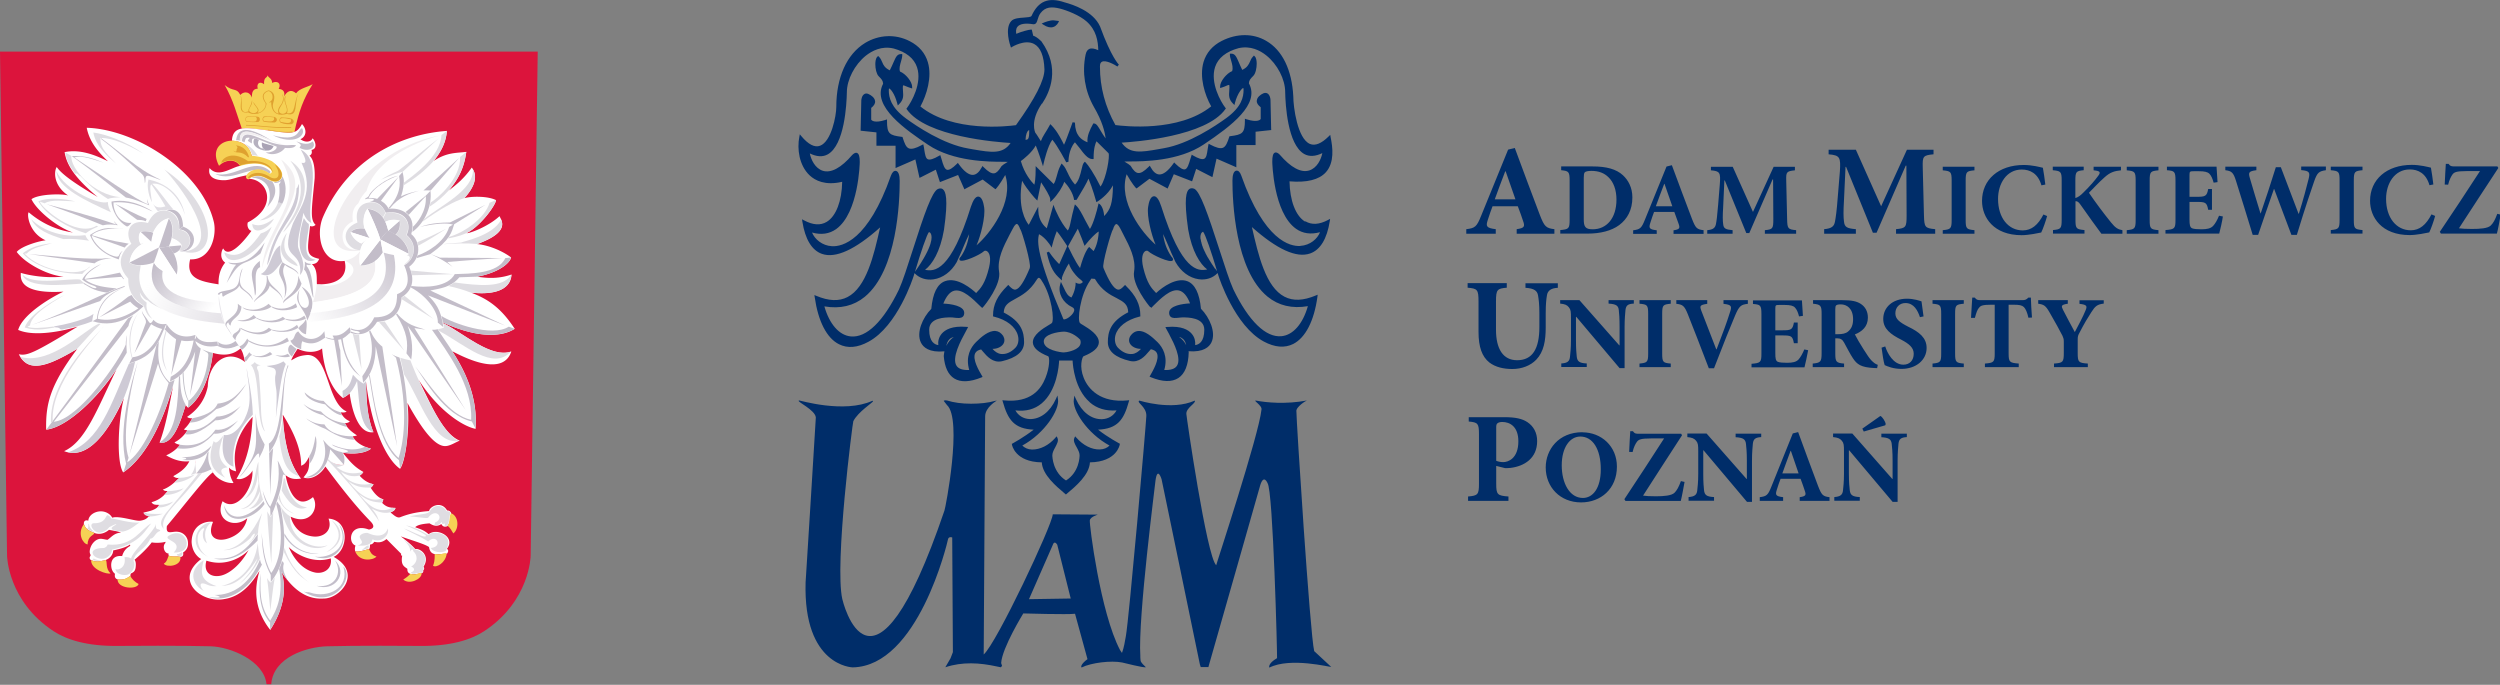 <svg xmlns:xlink="http://www.w3.org/1999/xlink" xmlns="http://www.w3.org/2000/svg" xmlns:svg="http://www.w3.org/2000/svg" width="4067.504" height="1114.118" id="svg151" xml:space="preserve"><rect width="100%" height="100%" fill="#808080" stroke="none"/><defs id="defs6"><linearGradient id="c"><stop offset="0" stop-color="#c3bdc9" id="stop1"></stop><stop offset="1" stop-color="#c3bdc9" stop-opacity="0" id="stop2"></stop></linearGradient><linearGradient id="b"><stop offset="0" stop-color="#c3bdc9" id="stop3"></stop><stop offset="1" stop-color="#c3bdc9" stop-opacity="0" id="stop4"></stop></linearGradient><linearGradient id="a"><stop offset="0" stop-color="#c3bdc9" id="stop5"></stop><stop offset="1" stop-color="#c3bdc9" stop-opacity="0" id="stop6"></stop></linearGradient><linearGradient x1="2428.736" y1="1135.012" x2="1815.911" y2="1603.801" id="f" xlink:href="#a" gradientUnits="userSpaceOnUse" gradientTransform="translate(-13.787,-14.807)"></linearGradient><linearGradient x1="1895.557" y1="1930.344" x2="871.349" y2="1400.367" id="e" xlink:href="#b" gradientUnits="userSpaceOnUse" gradientTransform="translate(-13.787,-14.807)"></linearGradient><linearGradient x1="915.416" y1="1266.386" x2="1253.621" y2="1533.992" id="d" xlink:href="#c" gradientUnits="userSpaceOnUse" gradientTransform="translate(-13.787,-14.807)"></linearGradient></defs><g id="g151" transform="matrix(0.277,0,0,0.277,0,83.969)"><path d="m 0,0 41.427,2961.22 c 0,0 3.722,266.544 274.123,443.56 75.537,49.45 195.719,88.577 380.268,86.052 56.253,-0.793 378.137,-2.433 540.265,2.039 118.37,3.265 315.416,85.287 329.241,222.876 h 27.787 c 11.903,-159.342 209.06,-219.436 329.241,-222.876 161.349,-4.62 483.962,-2.815 540.215,-2.04 184.549,2.543 304.73,-36.601 380.267,-86.05 270.402,-177.017 274.124,-443.561 274.124,-443.562 L 3158.385,0 Z" fill-rule="evenodd" fill="#dc143c" id="path6"></path><path d="m 1319.821,196.515 c 51.469,89.842 72.11,174.862 100.557,256.062 47.117,-6.4 101.024,6.41 154.406,10.162 60.943,11.952 109.145,17.126 154.406,10.17 27.783,-127.952 51.835,-191.873 107.15,-281.888 -24.544,16.692 -76.78,23.514 -97.26,53.848 -30.696,-27.307 -55.043,-10.214 -70.334,18.684 5.202,-23.065 -1.675,-42.618 -31.87,-44.509 17.9,-33.56 -9.662,-50.206 -38.464,-35.17 -0.8,-29.23 -24.161,-29.473 -25.826,-45.059 -3.877,18.052 -24.353,9.122 -21.43,52.756 -23.315,-18.735 -46.096,-6.529 -37.365,26.374 -28.29,-0.127 -36.188,23.169 -33.52,52.2 -19.4,-45.014 -55.846,-31.267 -68.685,-15.387 -22.75,-44.822 -39.94,-16.519 -91.765,-58.243 z" fill="#f6d155" fill-rule="evenodd" id="path7"></path><path d="m 1773.777,425.505 c -32.784,56.346 -46.829,60.261 -190.594,38.154 -113.707,-11.344 -216.142,-43.455 -220.844,59.596 37.613,4.466 92.32,8.548 116.146,88.936 l -69.583,59.373 c -49.15,7.736 -126.667,73.496 -177.875,12.347 -14.055,57.502 38.734,73.682 93.812,71.376 38.594,-3.96 50.918,-14.321 122.97,-28.565 l 19.093,20.536 c 108.823,9.006 165.18,164.647 -11.313,255.965 -6.835,21.137 4.443,46.496 21.22,49.498 -51.311,72.576 -135.51,163.121 -165.72,103.377 -7.036,6.612 -26.858,55.995 11.563,83.282 -29.19,35.944 -40.469,78.473 -38.906,127.594 -116.33,-18.173 -192.954,-37.892 -166.876,-146.686 123.775,5.717 157.314,-143.76 139.126,-219.53 -71.927,-302.66 -462.36,-545.403 -746.533,-553.317 15.808,82.35 66.615,141.767 124.47,196.566 -75.36,-36.684 -162.812,-72.25 -254.407,-53.598 10.586,65.052 45.857,140.509 194.281,263.599 -106.98,-63.525 -205.652,-125.543 -240.406,-176.063 -15.441,20.83 -24.143,105.67 67.187,167.593 -29.003,-11.568 -172.345,-10.54 -215.688,21.22 26.186,59.584 145.808,163.728 243.97,195.839 -93.078,-13.536 -180.326,-51.044 -260.22,-118.779 -11.802,10.59 0.454,120.855 99.688,164.75 -32.14,2.14 -141.78,32.896 -170.094,68.22 57.203,76.364 203.471,143.633 276.156,143.907 -99.146,12.93 -207.42,-7.007 -252.437,-21.187 1,25.34 -20.32,127.107 251.031,110.308 -96.81,45.742 -242.925,140.962 -266.25,224.909 94.053,41.64 262.712,7.327 349.938,-20.032 -257.937,157.212 -298.188,173.367 -346.032,162.815 62.453,132.038 212.943,42.829 342.97,-31.128 -159.854,213.884 -185.846,322.922 -182.438,474.468 128.73,-15.49 315.074,-199.888 414.375,-357.095 -115.07,236.695 -183.562,426.976 -309.031,482.97 142.947,56.633 265.552,-122.758 351.688,-313.026 -32.99,120.439 -46.638,375.74 -4.5,438.186 129.237,-87.562 227.135,-281.977 292.75,-504.874 -22.381,109.837 -38.944,219.66 -79.188,329.495 83.075,15.802 125.538,-133.265 153.563,-220.591 2.587,4.574 5.67,8.425 13.688,15.873 104.952,-76.14 138.347,-252.887 145.719,-322.09 95.691,27.192 137.797,-7.512 162.312,-25.315 20.958,29.026 22.29,74.301 28.188,80.497 -104.08,-84.54 -215.714,0.192 -220.282,141.002 -11.277,58.76 -42.674,126.724 -121.25,179.313 4.912,6.394 15.89,8.987 30.125,8.72 -13.69,23.55 -26.107,43.908 -49.312,65.25 5.997,3.474 13.495,3.947 20.593,5.218 -17.464,29.172 -46.62,56.716 -75.75,70.75 6.99,6.7 10.967,8.949 32.156,14.69 -19.413,25.781 -51.09,49.039 -80.968,61.59 57.008,33.861 100.562,38.205 135.906,34.973 0.063,-0.01 0.125,0 0.187,0 -22.555,44.617 -58.932,67.21 -94.468,87.249 11.054,10.38 24.351,12.628 35.406,9.53 -32.123,33.375 -66.057,59.667 -96.688,69.16 5.578,4.176 9.488,9.919 29.22,8.437 -21.923,27.052 -48.514,53.47 -95.563,65.748 9.309,17.905 28.445,15.158 44.968,15.752 -12.85,27.665 -53.098,36.953 -93.843,45.531 30.705,8.68 51.583,25.174 33.312,20.875 -12.395,14.94 -24.558,22.676 -51.125,26.656 -27.299,4.087 -125.019,-31.108 -164.407,-17.535 -11.15,-22.203 -38.135,-37.501 -66.593,-37.501 -36.363,0 -72.104,23.18 -73.782,55.565 -5.632,-3.902 -29.361,-7.025 -25.75,21.124 8.562,16.577 8.98,29.882 61.313,50.035 8.525,3.795 18.9,5.781 31.469,5.25 18.64,-0.785 39.494,-10.15 55.093,-23.691 l -0.312,0.561 c 26.057,4.823 54.746,9.192 70.594,15.816 -41.226,3.29 -55.405,26.042 -78.907,42.408 -9.894,-0.498 -18.076,-2.945 -27.03,-4.376 l 0.28,0.313 c -5.372,-1.353 -10.798,-1.947 -16.093,-1.66 -29.432,1.59 -59.1,34.761 -62.282,72.346 -0.645,7.62 1.24,14.903 4.938,21.565 l -0.438,6.4 c -8.585,10.597 -5.184,19.023 3.188,25.129 35.93,14.27 57.36,5.493 70.281,2.874 32.6,-3.953 59.875,-30.826 59.875,-60.72 v -0.218 l 0.688,0.748 c 38.565,-8.01 76.591,-18.722 97.719,-34.276 1.087,2.344 1.723,4.9 1.25,8.03 -13.42,7.952 -35.49,20.58 -47.157,59.5 -3.481,-0.325 -6.8,-0.497 -9.937,-0.497 -44.111,-0.07 -55,30.392 -54.219,55.278 0.76,24.26 9.577,39.892 22.156,49.314 -2.67,15.106 -0.817,27.734 14.813,32.78 52.66,8.26 65.326,-18.984 75.906,-18.312 -0.586,-6.925 0.83,-11.837 2.781,-16.219 16.152,-7.499 27.107,-13.631 28.625,-43.972 1.386,-18.844 -1.822,-30.38 -8,-37.745 l 1.407,0.402 c 0.006,0.052 0.024,0.104 0.03,0.156 0.051,-0.052 0.105,-0.087 0.157,-0.121 l 0.438,0.121 -0.062,-0.442 c 48.229,-41.175 79.11,-73.681 99.937,-101.155 18.559,4.268 60.18,3.29 80.656,-3.564 l -0.812,7.378 c -19.32,18.384 -6.188,62.28 19.313,61.309 -1.098,4.126 -0.898,7.85 0,11.97 16.549,10.208 47.131,3.04 70.468,8.253 11.967,-1.406 17.652,-9.448 14.625,-25.844 l -0.406,-0.249 c 18.721,-11.09 31.28,-31.089 28.875,-56.378 0,-34.946 -27.287,-62.86 -60.938,-65.064 l 0.188,-0.156 c -36.016,-3.89 -70.574,22.088 -63.031,-34.002 98.592,-116.753 233.183,-293.128 269.969,-314.559 -2.937,-3.82 -4.916,-8.84 -6.594,-13.72 14.606,38.67 69.857,79.443 127.97,75.935 -10.462,-19.91 -22.075,-37.597 -26.22,-90.813 8.687,12.558 23.506,18.448 41.625,22.16 -27.167,-124.317 13.368,-226.59 96.844,-320.066 -6.627,120.285 -21.822,241.325 -94.844,363.936 37.575,11.766 86.678,-26.535 93.438,-49.281 7.991,108.309 -94.634,247.719 -174.906,180.879 -50.393,110.794 69.12,164.558 144.5,100.247 -12.742,67.026 -65.12,106.425 -122.22,121.813 -57.099,15.388 -116.59,-8.872 -78.624,-100.28 -8.048,-4.758 -122.583,-7.659 -125.813,117.22 3.415,72.155 52.138,99.308 56.531,100.56 -163.313,123.895 1.221,261.977 135.97,235.155 106.851,-16.486 167.573,-103.064 206.28,-165.842 -11.702,45.167 -60.02,190.192 63.095,347.251 121.98,-190.499 70.385,-318.845 67.437,-339.216 95.886,147.791 190.43,158.44 246.313,154.78 95.52,1.532 230.754,-148.57 58.813,-244.596 87.99,-41.89 93.794,-215.915 -30.157,-224.845 25.53,68.955 -28.347,110.627 -87.781,105.249 -59.434,-5.372 -114.209,-39.642 -135.281,-116.843 117.015,56.275 171.325,-54.435 131.5,-114.53 -99.863,82.573 -147.093,-49.887 -160.5,-128.718 25.509,19.419 47.587,26.164 90.5,19.815 -81.234,-104.464 -100.202,-244.59 -107.47,-376.188 55.289,87.907 109.87,195.501 108.095,300.903 12.794,-6.279 24.424,-7.985 47.468,-54.123 2.078,78.837 -6.92,89.51 -33.593,122.496 43.679,18.358 101.044,-16.952 128.343,-63.812 0.087,-0.122 0.157,-0.25 0.25,-0.37 84.87,114.574 176.479,232.183 265.595,323.124 19.326,20.173 26.014,40.345 -9.781,47.435 -114.53,-42.274 -126.545,77.489 -79.032,93.688 -3.749,10.826 -4.799,22.05 -1.53,33.873 22.536,6.95 68.598,-11.727 80.937,-12.405 5.736,-5.174 5.788,-16.014 5.625,-27.09 11.498,-0.569 19.362,-6.598 24.844,-16.192 22.333,4.286 43.999,7.147 72.25,-16.187 l 84.688,85.065 c 4.395,2.53 -4.486,11.613 7.5,12.781 -9.414,56.493 12.069,62.912 30.5,77.157 -3.78,54.045 77.104,22.886 85.031,25.965 8.567,-5.052 9.297,-10.89 7.907,-16.934 9.402,-9.862 5.002,-14.87 1.906,-21.845 40.522,-61.769 -16.95,-108.865 -48.563,-103.467 -33.628,-36.908 -57.873,-52.423 -85.031,-74.531 55.574,20.97 141.315,44.682 165.938,62.841 9.373,63.034 64.646,36.992 105.375,39.157 12.656,-17.777 5.858,-23.29 0,-29.377 53.604,-69.146 -59.49,-125.882 -107.625,-85.032 -28.558,-26.35 -53.28,-30.955 -79.032,-41.405 10.749,-10.808 33.51,-19.246 84.688,-22.561 22.956,15.203 45.888,20.549 68.844,3.75 9.871,21.621 29.523,16.013 36.5,12.034 16.791,-19.361 17.263,-48.757 21.844,-75.63 -4.58,-9.735 -11.881,-16.084 -24.47,-15.81 -34.76,-59.462 -101.902,-23.308 -105.75,3.374 -57.873,4.74 -109.34,12.123 -170.468,36.53 -20.163,6.075 -39.348,-15.739 -56.438,-28.246 15.471,-6.183 28.963,-13.235 28.594,-26.349 -24.755,-2.427 -48.925,-0.696 -77.531,-30.092 l 7.53,-20.313 c -22.079,-6.764 -45.815,-22.849 -74.874,-68.5 6.094,-3.629 11.844,-9.672 16.937,-20.314 -33.03,-7.633 -60.07,-25.116 -82.062,-50.807 7.872,-3.858 15.349,-10.566 22.218,-21.443 -30.808,-18.595 -60.46,-34.775 -119.5,-111.714 -0.222,-0.377 -0.443,-0.79 -0.656,-1.123 62.173,10.38 127.11,4.254 165.532,-23.692 -30.554,-8.515 -84.473,-26.292 -108.532,-72.813 11.931,-0.97 18.49,-3.302 25.907,-5.404 -46.628,-30.782 -58.976,-47.428 -70.813,-72.378 9.813,0.984 23.844,-3.475 28.531,-10.31 -30.066,-13.523 -43.248,-32.238 -53.968,-52.628 12.356,0.256 25.353,2.664 35.343,-4.969 -118.774,-53.573 -102.26,-331.282 -229.75,-332.126 -56.743,4.644 -67.049,16.94 -96.312,31.88 8.581,-23.754 23.12,-46.022 38.28,-68.13 69.634,32.526 124.824,14.193 143.532,-2.12 9.51,111.61 45.303,231.373 122.782,291.308 13.28,-7.48 29.233,-17.093 38.968,-27.837 13.818,103.684 52.537,239.964 139.47,228.652 -40.063,-99.833 -39.423,-200.15 -43.844,-299.906 36.445,292.752 126.294,463.494 200.562,514.69 34.217,-45.205 59.721,-258.89 43.125,-387.218 73.021,132.173 154.062,254.566 222,253.902 30.779,-0.307 64.957,-25.5 85.595,-31.874 -106.49,-42.97 -178.784,-239.039 -244.188,-361.126 122.722,192.172 268.39,278.73 337.094,291.75 2.461,-59.431 15.617,-225.708 -137.188,-456.091 273.08,144.565 331.103,51.203 347.094,1.405 -123.231,42.944 -289.432,-115.456 -400.75,-165.81 l -1.5,-4.408 c 162.878,74.333 322.697,99.954 422.157,37.279 -85.018,-131.19 -167.354,-178.983 -256.844,-212.69 176.82,19.63 234.788,-40.523 238.438,-106.374 -64.528,21.808 -124.224,25.213 -201.157,12.91 169.218,-34.097 199.732,-105.888 198.063,-113.067 -43.343,-33.676 -125.192,-71.6 -199.125,-78.562 204.028,-73.311 139.174,-142.426 131.594,-164.124 -63.444,59.469 -174.022,101.895 -193.563,100.126 95.239,-49.664 177.823,-179.595 172.47,-194.28 -47.578,-24.484 -146.117,-23.283 -185.72,-11.312 39.624,-43.475 91.652,-117.885 43.656,-179.781 -46.16,65.244 -90.056,99.941 -133.906,134 39.793,-50.334 86.014,-108.079 101.844,-226.282 -59.59,7.805 -113.6,1.961 -190.938,53.03 44.377,-55.438 71.689,-109.995 77.094,-176.062 -266.518,18.703 -578.046,158.426 -728.376,506.782 -43.633,102.337 -9.589,276.515 127.563,256.656 21.635,87.887 -36.516,141.595 -162.876,137.717 -2.673,-29.421 6.545,-87.714 -29.687,-118.407 30.694,-1.987 36.705,-17.777 43.125,-31.185 -82.477,-19.035 -69.12,-46.406 -53.75,-192.939 10.845,4.504 23.213,1.897 32.594,-6.783 -34.082,-31.42 -22.815,-89.542 -5.625,-272.656 3.452,-79.808 -12.986,-119.756 -30.5,-133.528 10.558,-5.36 17.477,-14.034 12.03,-33.938 38.149,-6.7 21.992,-53.254 6.282,-68.347 -7.66,20.753 -40.352,28.412 -71.344,5.41 37.47,-17.08 37.81,-59.577 9.188,-89.095 z m 154.157,1967.88 c 1.264,1.526 2.578,2.964 3.906,4.369 a 146.273,146.273 0 0 1 -3.969,-4.12 c 0.017,-0.087 0.035,-0.174 0.07,-0.249 z m -779.939,5.653 c -3.69,13.817 2.87,51.587 3.657,76.715 12.63,6.215 34.928,-0.217 60.5,-9.964 -1.388,0.6 -2.747,1.188 -4.125,1.782 -19.24,7.128 -42.16,14.423 -56.563,8.623 l -4.5,-56.217 c -0.953,-6.35 -0.86,-13.204 0.906,-20.907 0.043,-0.013 0.082,-0.017 0.126,-0.035 z m -9.406,2.625 a 79.19,79.19 0 0 1 -6.5,1.623 204.946,204.946 0 0 0 6.5,-1.623 z m 805.47,6.874 c 28.175,20.6 62.955,21.174 75.781,18.096 a 62.384,62.384 0 0 0 1.938,-4.842 c -0.45,1.82 -0.97,3.66 -1.531,5.532 -26.542,4.043 -52.146,-0.332 -76.188,-18.786 z m -970.845,470.066 c -0.002,0.017 0.002,0.035 0,0.07 l -0.063,-0.035 c 0.021,-0.013 0.042,-0.017 0.063,-0.035 z m 722.595,31.28 c 26.484,27.8 128.631,103.372 247.125,66.84 9.845,66.968 -47.048,92.187 -91.969,83.034 -43.908,-8.943 -109.941,-43.98 -155.156,-149.874 z m -235.438,17.126 c -38.448,73.157 -102.174,135.015 -158.907,149.905 -56.732,14.89 -109.593,-13.319 -89,-86.968 122.51,41.015 222.056,-31.53 247.907,-62.937 z" fill="#ffffff" fill-rule="evenodd" id="path8"></path><path d="m 895.214,1571.193 c -41.363,-48.865 -35.302,-79.756 -34,-97.002 -45.639,-34.449 -33.642,-48.055 -41.5,-61.999 15.833,27.908 31.666,46.393 47.5,49 30.166,27.645 60.333,36.94 90.5,55.003 -184.481,-100.841 -133.64,-224.545 -131.5,-260.002 -28.828,0.958 -50,-4.97 -65.5,-16.001 5.311,-50.002 31.557,-90.647 87.5,-117.999 -7,2.427 -14,5.755 -21,7 -6.561,-1.366 -22.485,-42.586 -2.5,-69.503 11.48,-7.27 42.526,-9.83 74,2.504 18.611,-37.457 42.714,-70.8 93,-84.502 12.419,12.832 33.404,51.075 18.5,117.5 20.634,7.647 40.81,17.266 57.5,42 -5.167,21.11 -10.333,27.057 -15.5,32.5 80.672,0.843 88.526,-112.378 -1.414,-124.291 14.556,-106.597 -122.117,-170.205 -181.586,-38.71 -109.44,-29.35 -138.814,55.906 -97.5,122.503 -13.352,9.766 -121.623,89.619 -18.5,203.996 -0.208,56.339 14.106,111.074 90.5,159.001 21.948,64.592 35.842,64.739 51.5,79.002 z m 1356.46,-595.098 14.563,-27.633 c 98.503,-15.369 158.043,50.539 119.49,128.455 79.525,68.016 35.78,156.37 -12.322,174.006 57.427,-42.184 25.827,-55.215 16.056,-54.518 3.07,-1.406 7.889,-4.075 11.95,-7.467 -3.17,-37.17 -17.776,-72.353 -75.056,-114.633 28.297,-31.338 25.45,-61.105 21.658,-82.152 -31.53,-8.208 -59.456,-5.608 -84.017,7.097 z m -136.294,191.559 c 4.55,-15.381 8.732,-40.089 36.594,-63.48 -8.724,6.368 -18.41,14.174 -29.126,23.525 -35.819,-14.525 -58.792,-47.332 -64.226,-67.21 21.907,-28.317 74.06,-24.21 81.403,-22.408 -15.156,-57.112 4.487,-99.526 18.67,-115.757 47.218,4.356 71.672,28.668 90.738,50.411 l 14.19,-25.39 c -12.896,-40.077 -52.426,-70.258 -98.94,-60.696 -38.876,4.132 -83.003,37.897 -65.36,117.079 -117.215,47.236 -67.31,159.62 16.057,163.926 z" fill="#dfdde2" fill-rule="evenodd" id="path9"></path><path d="m 1860.343,1368.175 c -4.31,43.218 -12.8,74.735 -22.03,104.182 159.301,-23.909 395.26,-64.943 363.324,-240.105 -29.001,21.111 -58.002,24.97 -87.004,25.39 -4.954,-24.943 -7.711,-51.458 1.12,-86.251 -26.313,35.65 -57.38,49.114 -89.617,57.13 144.168,64.343 -60.994,178.107 -146.75,139.654 z" fill="#f1eef0" fill-rule="evenodd" id="path10"></path><path d="m 1285.02,1433.82 c 4.565,49.594 19.955,109.938 35.116,165.817 -10.095,-15.956 -40.737,-113.119 -35.117,-165.816 z" fill="#e8e6eb" fill-rule="evenodd" id="path11"></path><path d="m 1758.968,1398.44 c -38.517,152.587 131.296,137.78 12.146,-18.742 115.833,70.91 39.89,176.944 34.062,200.668 -18.173,-81.845 -89.845,-102.503 -46.208,-181.926 z" fill="#c3bdc9" fill-rule="evenodd" id="path12"></path><path d="m 991.631,980.439 -57.537,169.016 c -14.23,-6.042 -27.477,-11.746 -45.98,-33.215 0.438,-58.55 52.258,-131.541 103.517,-135.801 z" fill="#ffffff" fill-rule="evenodd" id="path13"></path><path d="M 1037.354,1309.753 933.719,1149.628 c 16.192,-0.364 35.088,0.07 57.603,-5.32 30.5,28.584 64.432,102.891 46.032,165.445 z" fill="#c3bdc9" fill-rule="evenodd" id="path14"></path><path d="m 1008.036,1096.49 c 31.223,8.68 52.877,28.973 56.46,41.647 l -73.12,6.79 c 6.992,-15.12 12.24,-31.88 16.66,-48.438 z m -181.213,32.04 c -13.646,-19.706 -13.58,-60.095 0.552,-68.386 l 60.976,56.262 c -16.227,3.756 -45.742,5.449 -61.528,12.124 z" fill="#ffffff" fill-rule="evenodd" id="path15"></path><path d="m 762.396,1238.537 170.833,-88.168 c 3.586,-2.197 -24.278,-28.623 -45.417,-33.9 -45.61,-5.793 -121.522,51.3 -125.416,122.068 z" fill="#ffffff" fill-rule="evenodd" id="path16"></path><path d="m 904.438,1238.742 c -88.17,252.446 291.653,291.558 392.903,299.095 l -12.217,-63.27 c -183.68,-8.17 -354.995,-48.693 -329.637,-186.742 -33.183,-20.766 -40.294,-30.118 -51.049,-49.083 z" fill="url(#d)" fill-rule="evenodd" id="path17" style="fill:url(#d)"></path><path d="m 904.657,1238.084 c -20.32,9.984 -49.445,14.424 -77.664,18.767 -73.104,306.198 401.322,330.362 492.163,341.63 -14.269,-28.278 -17.853,-43.244 -21.943,-61.698 -240.765,-15.592 -463.415,-105.773 -392.556,-298.7 z" fill="url(#e)" fill-rule="evenodd" id="path18" style="fill:url(#e)"></path><path d="m 2159.546,923.793 c 26.621,54.882 55.086,119.48 75.17,180.898 11.484,-16.793 22.71,-33.63 45.686,-52.98 -12.592,-57.641 -41.349,-118.637 -120.856,-127.918 z" fill="#c3bdc9" fill-rule="evenodd" id="path19"></path><path d="m 2159.599,923.397 c 26.816,56.243 57.602,123.582 75.324,181.121 l -64.708,-9.325 c -38.337,-41.667 -47.508,-124.668 -10.616,-171.796 z" fill="#ffffff" fill-rule="evenodd" id="path20"></path><path d="m 2060.227,1060.246 c 16.777,-19.208 52.54,-25.289 81.383,-20.326 6.543,15.943 17.064,38.499 28.847,55.758 z m 285.969,-66.649 -65.998,58.862 42.851,22.427 c 34.532,-29.62 25.01,-81.71 23.147,-81.289 z" fill="#c3bdc9" fill-rule="evenodd" id="path21"></path><path d="m 2280.243,1051.495 c -10.584,2.19 -47.416,53.017 -45.01,52.564 L 2400,1188.082 c 0.626,-28.515 -25.597,-98.498 -119.756,-136.587 z" fill="#c3bdc9" fill-rule="evenodd" id="path22"></path><path d="m 2234.67,1103.599 -118.747,153.36 c 75.975,-3.29 106.454,-37.054 133.043,-79.015 l -14.295,-74.345 z" fill="#c3bdc9" fill-rule="evenodd" id="path23"></path><path d="m 2346.269,993.597 c -25.46,-8.482 -59.076,-5.787 -82.498,7.205 7.794,16.474 13.068,36.793 16.823,51.485 z m -111.621,110.181 165.592,84.297 c -30.287,24.975 -126.023,1.68 -151.693,-9.537 z" fill="#ffffff" fill-rule="evenodd" id="path24"></path><path d="m 2234.903,1104.129 -64.872,-9.23 c -72.003,30.168 -59.277,153.099 -53.824,162.073 z" fill="#ffffff" fill-rule="evenodd" id="path25"></path><path d="m 2169.436,1095.282 -109.161,-35.184 c 5.362,26.324 37.513,56.052 61.93,66.03 5.2,-4.727 29.275,-26.803 47.231,-30.846 z m 81.369,83.09 c -20.217,29.773 -26.479,37.662 -48.84,52.82 38.614,177.257 -216.026,221.568 -363.25,242.25 -1.431,24.402 -9.165,45.002 -16.25,63.75 26.543,-1.86 549.207,-11.894 428.34,-358.82 z" fill="#ffffff" fill-rule="evenodd" id="path26"></path><path d="m 2253.718,1180.697 c 70.407,257.857 -159.843,331.366 -431.057,355.945 -6.6,16.046 -12.936,33.433 -19.535,51.35 368.128,-25.716 560.76,-144.711 510.532,-392.794 -23.636,-3.616 -42.235,-8.905 -59.94,-14.5 z" fill="url(#f)" fill-rule="evenodd" id="path27" style="fill:url(#f)"></path><path d="m 535.276,2987.257 c 29.572,13.644 66.135,4.363 85.875,-1.31 10.604,10.1 -3.26,49.856 28.125,78.811 -17.928,7.844 -116.077,-22.337 -114,-77.501 z M 493.109,2775.36 c 12.278,39.207 47.005,43.404 61.175,51.542 -0.38,14.813 -38.366,14.09 -39.742,67.715 -26.547,-2.396 -63.491,-64.432 -21.433,-119.257 z m 197.343,324 c 47.862,8.074 65.198,-17.604 75.925,-19.042 5.568,15.67 26.958,36.071 47.74,46.739 -9.71,35.145 -125.742,27.467 -123.665,-27.697 z m 369.092,-131.062 c -2.8,-5.972 -57.776,0.684 -67.708,-8.176 -6.894,8.515 -8.934,36.601 -29.716,47.275 13.269,24.011 105.162,16.065 97.424,-39.099 z" fill="#f6d155" fill-rule="evenodd" id="path28"></path><path d="m 1164.254,2478.864 c 8.21,-0.97 16.137,-2.127 22.856,-4.094 -32.32,38.87 -86.156,106.66 -140.243,163.773 -54.234,57.265 -103.588,113.745 -84.846,164.967 -37.598,-37.374 -4.214,-73.86 46.671,-134.032 55.216,-65.294 117.503,-140.554 155.562,-190.614 z m -68.04,414.584 c 0,26.63 -22.14,51.248 -75.5,48.744 60.14,-65.997 -61.44,-70.066 -32.5,-96.996 80.664,-50.565 114,27.613 108,48.252 z m -57.442,58.044 c 17.425,3.66 28.388,-18.013 32.228,-6.975 7.508,21.82 -31.875,25.832 -32.228,6.975 z M 631.745,2723.007 c -12.252,-0.486 -8.766,49.12 -81.5,47.127 -1.302,-0.339 -8.129,0.052 -11.97,6.874 -8.838,16.595 20.853,50.43 47.907,48.438 23.604,-1.738 43.33,-15.267 55.563,-32.092 5.545,-3.118 44.154,-24.528 40.968,-15.286 -45.308,22.12 -34.004,36.116 37.844,41.347 45.31,-6.72 83.76,-45.946 100.032,-54.097 -46.3,8.023 -144.905,-22.798 -167.782,-22.97 -3.244,-8.418 -9.875,-15.324 -20.469,-19.278 -0.202,-0.035 -0.399,-0.052 -0.593,-0.07 z m -81.297,253.391 c -1.186,4.146 -3.63,7.065 -6.765,9.269 12.831,8.17 47.326,5.984 51.152,3.174 -3.803,-0.087 -32.158,-1.801 -44.387,-12.443 z m 338.766,-205.701 c -61.63,30.085 -104.016,138.778 -257,124.495 -3.817,13.363 -12.31,16.052 -20.188,20.127 -31.902,-0.428 -68.684,7.193 -68.313,27.129 0.45,24.145 37.608,39.245 62.5,36.25 25.199,-3.041 51.478,-27.084 51.5,-51.223 v -0.035 c 0.827,-1.96 2.114,-3.526 4.75,-3.5 169.322,-36.582 195.315,-123.53 226.75,-153.246 z m 27,2.995 C 909.5,2814.803 776.1,2937.446 769.9,2977.6 c -7.083,-5.48 -17.299,-9.422 -38.625,-8.31 12.402,61.41 -38.883,80.216 -52.563,69.689 -0.085,27.748 40.316,39.277 66.5,34.25 30.78,-5.915 56.541,-53.017 38.688,-81.691 4.068,-50.789 70.857,-65.576 98.813,-130.845 24.641,-0.249 28.383,-38.402 59,-45.499 -6.433,-19.789 -31.502,5.966 -25.5,-41.5 z m -394.027,-0.07 c 3.924,24.305 14.807,34.538 32.868,49.569 -14.537,-5.206 -28.899,-9.275 -44.797,-23.328 14.593,4.427 3.509,-30.054 11.929,-26.24 z m 319.544,-65.275 c 28.253,6.541 65.347,9.128 115.793,6.184 -73.375,25.78 -106.282,17.022 -115.793,-6.184 z m 92.48,-46.15 c 0.122,3.928 -5.932,11.504 -11.537,16.359 35.398,-0.672 69.916,-7.985 94.995,-35.976 -23.303,10.616 -49.713,19.444 -83.457,19.616 z m 50.013,-80.88 c -2.573,4.726 -11.79,14.723 -18.726,21.98 29.216,3.257 87.517,-10.298 112.597,-38.282 -23.303,10.61 -60.127,16.129 -93.871,16.301 z m 68.28,-77.738 c -5.233,5.671 -22.47,22.388 -28.873,27.78 29.216,3.257 95.15,-20.09 120.23,-48.074 -23.303,10.61 -57.613,20.121 -91.357,20.294 z m 93.886,-86.4 c -1.8,33.542 -13.096,54.909 -25.295,69.14 10.118,-3.303 20.236,-5.487 30.354,-10.118 -0.973,-18.55 -2.68,-40.472 -5.059,-59.022 z" fill="#dfdde2" fill-rule="evenodd" id="path29"></path><path d="m 2086.295,2934.834 c 29.113,7.116 64.557,-11.914 81.527,-12.259 7.914,15.593 10.983,32.552 43.522,43.526 -21.471,23.845 -102.19,31.74 -125.049,-31.267 z m 325.188,132.103 c -10.71,10.571 -22.576,21.845 -42.909,34.02 36.404,33.126 110.465,-4.069 107.58,-36.166 -6.616,-12.713 -27.966,14.729 -64.67,2.146 z m 141.907,-116.16 c 0.629,43.136 -4.928,54.46 -9.808,69.26 20.75,14.13 74.364,-19.436 79.994,-70.18 -5.62,-12.04 -28.402,8.962 -70.187,0.92 z m 98.383,-238.451 c -15.416,3.884 -6.222,56.308 -23.906,72.941 14.507,8.055 24.33,27.346 34.94,44.752 34.023,-25.768 32.763,-99.15 -11.034,-117.693 z" fill="#f6d155" fill-rule="evenodd" id="path30"></path><path d="m 2123.38,2929.934 c 16.324,-4.925 34.007,-13.242 40.458,-11.038 9.863,-34.793 -13.273,-14.57 -40.457,11.038 z m -22.986,-27.894 c 31.956,-0.32 76.685,5.122 87.657,-37.387 49.466,23.768 101.314,-21.961 89.802,-64.062 0,0 -15.97,72.724 -118.306,26.669 -20.46,-2.99 -48.761,9.945 -46.893,23.902 1.37,17.822 36.45,32.985 -12.26,50.878 z m 270.632,-35.554 c 25.975,26.317 42.555,50.699 36.78,70.494 16.07,-23.22 17.617,-9.224 21.147,-0.306 19.168,14.78 33.54,59.577 -14.405,88.577 22.51,6.107 24.375,26.183 -0.306,33.407 1.066,21.22 57.683,-5.218 62.831,3.373 4.4,-1.929 5.865,-8.266 7.05,-15.017 4.777,-6.497 5.331,-14.04 0.306,-22.99 36.578,-60.823 -8.827,-94.077 -47.507,-100.835 -23.728,-24.777 -44.478,-39.622 -65.896,-56.703 z m 1.84,-65.588 c 38.978,24.655 92.034,43.902 142.211,76.626 50.172,-50.002 87.194,32.558 15.325,38.006 18.144,33.427 94.747,31.236 92.56,4.593 47.694,-90.379 -81.615,-112.525 -107.271,-79.992 -39.145,-22.09 -74.952,-46.873 -131.179,-57.317 111.327,47.837 130.444,62.835 110.987,65.429 -17.722,2.357 -80.052,-32.98 -122.634,-47.345 z m 34.241,-69.51 c 30.585,-13.345 96.94,-11.511 114.78,-27.474 29.272,-53.305 83.577,-39.208 100.854,-4.516 12.35,-0.122 21.596,2.561 22.956,12.417 -11.384,25.25 -4.088,87.045 -36.127,71.88 5.849,-4.515 2.977,-9.032 0,-13.548 -13.619,13.702 -13.706,-1.922 -13.924,-8.278 -20.506,24.05 -30.887,20.083 -45.911,16.557 3.643,-1.494 5.262,-5.525 4.892,-12.04 59.927,-23.207 7.93,-93.529 -40.643,-27.85 -16.485,4.93 -81.766,-9.736 -106.877,-7.149 z m -479.813,-337.562 -2.258,7.147 c 24.682,22.383 238.304,257.614 301.812,358.264 -9.508,-21.367 -5.509,-30.2 -43.277,-75.265 96.647,54.173 144.165,6.093 138.487,-4.517 -7.87,0.926 -12.964,2.013 -17.211,-0.21 -89.297,45.57 -155.546,-29.97 -195.036,-79.948 49.938,39.84 82.79,46.982 134.724,50.054 5.155,-9.045 5.845,-13.625 7.15,-18.818 -4.53,-0.849 -8.881,-2.057 -12.418,-4.893 -60.76,22.951 -133.718,-23.149 -190.797,-100.478 54.316,39.016 93.203,35.24 130.208,35.752 5.724,-6.567 13.568,-12.29 14.677,-20.702 -5.217,0.402 -9.288,-1.489 -13.548,-3.009 -38.162,13.28 -131.64,8.783 -176.496,-69.618 31.142,20.906 65.766,33.247 109.887,22.203 8.775,-6.74 18.32,-13.37 20.322,-21.073 -54.672,13.849 -107.864,13.65 -156.551,-29.358 13.85,0.14 28.428,-4.81 43.277,-11.664 -28.702,2.402 -58.299,-0.562 -92.952,-33.867 z" fill="#dfdde2" fill-rule="evenodd" id="path31"></path><path d="m 1264.5,718.085 c 106.184,56.78 228.534,-72.947 314.36,-2.465 9.284,0.536 10.52,-6.382 9.028,-12.31 -99.81,-89.477 -206.115,42.28 -323.387,14.775 z m -38.675,1630.58 -8.39,8.86 c -10.315,46.61 -34.737,83.838 -63.024,119.468 25.866,4.196 57.624,-10.419 88.349,-23.71 -19.092,-35.657 -23.182,-59.406 -16.935,-104.618 z" fill="#c3bdc9" fill-rule="evenodd" id="path32"></path><path d="m 1255.555,2286.57 c 14.753,29.282 42.879,-18.676 56.448,-31.611 -17.76,63.39 -53.107,127.484 24.085,187.036 -39.524,4.005 -50.555,21.13 -13.924,60.21 -71.521,-35.203 -111.897,-93.572 -66.61,-215.634 z" fill="#dfdde2" fill-rule="evenodd" id="path33"></path><path d="m 1315.014,2251.95 c -24.642,125.197 15.98,174.095 56.825,185.906 -15.635,-135.297 38.401,-231.974 113.274,-305.955 -5.009,-126.093 -22.694,-182.68 -36.504,-273.583 0.995,42.107 30.831,157.41 10.573,238.029 -21.058,83.806 -81.072,165.178 -144.168,155.603 z" fill="#cecad5" fill-rule="evenodd" id="path34"></path><path d="m 1066.264,2381.032 c 71.02,4.739 128.793,-17.7 175.743,-65.857 -25.75,62.86 -84.264,92.301 -171.227,83.543 31.455,-5.665 32.252,-11.024 -4.516,-17.686 z m -8.727,-71.932 c -6.775,10.603 -12.173,15.694 -17.562,20.754 112.05,14.582 174.53,-38.952 216.606,-85.684 62.085,3.539 104.919,-36.749 142.099,-77.7 -41.843,33.133 -84.728,60.42 -133.583,54.282 -47.99,69.792 -115.587,102.267 -207.56,88.348 z m 43.641,-85.154 c -8.361,17.47 -11.023,17.183 -15.434,22.887 37.972,7.89 89.998,-6.86 178.82,-80.9 87.798,-2.05 124.551,-59.628 149.55,-84.616 -46.668,40.312 -94.012,61.692 -142.099,62.267 -46.575,47.53 -97.583,86.188 -170.837,80.362 z m 29.272,-70.251 -15.967,25.014 c 30.561,-1.704 70.797,-0.454 156.468,-79.296 65.943,-13.918 124.94,-63.257 176.691,-149.554 -43.004,53.037 -82.3,109.893 -169.24,117.622 -22.165,50.801 -80.79,71.976 -147.953,86.214 z m 722.199,104.31 c -5.94,45.506 -16.111,86.783 -36.19,118.153 2.146,14.902 1.706,29.805 1.064,44.706 30.725,-31.305 53.336,-120.4 35.126,-162.859 z m 44.705,21.821 c 33.059,85.856 3.424,200.06 -102.183,219.799 32.652,13.554 130.541,-31.115 144.227,-163.914 l 80.363,90.475 c 4.335,-20.805 7.206,-41.814 -7.984,-72.385 -63.578,-13.376 -83.914,-38.371 -114.423,-73.975 z" fill="#c3bdc9" fill-rule="evenodd" id="path35"></path><path d="m 1949.51,2307.503 c 43.204,18.882 118.578,46.706 194.254,13.836 11.354,4.675 22.707,8.272 34.06,10.111 -25.714,26.93 -98.04,33.408 -164.45,24.484 91.442,-11.976 -47.282,-22.459 -63.864,-48.43 z" fill="#c5bdcb" fill-rule="evenodd" id="path36"></path><path d="m 1798.896,2154.225 c 31.374,22.19 66.563,35.618 106.44,35.126 29.77,56.556 116.596,72.276 165.516,69.72 2.206,7.723 7.39,14.45 13.837,20.755 -40.868,0.174 -93.201,-13.115 -173.498,-63.865 -21.621,-7.479 -98.119,-43.045 -112.295,-61.736 z" fill="#c3bdca" fill-rule="evenodd" id="path37"></path><path d="m 1782.398,2069.608 c 31.268,25.863 65.773,39.584 102.715,44.17 37.932,40.345 82.524,61.13 141.034,68.655 l 12.24,21.29 c -18.371,1.847 -107.374,-37.987 -139.969,-68.124 -54.626,-13.574 -95.615,-40.677 -116.02,-65.99 z m 6.919,-68.124 c 36.145,35.452 77.39,49.875 110.698,50.028 24.984,26.196 48.093,53.24 100.586,67.058 2.54,7.16 5.622,13.235 9.58,17.566 -39.531,-0.684 -93.83,-55.522 -100.587,-64.4 -53.034,-7.602 -113.282,-34.354 -120.277,-70.252 z" fill="#c3bdc9" fill-rule="evenodd" id="path38"></path><path d="m 1473.867,1840.905 c 11.455,-4.395 16.74,-10.846 22.404,-17.176 9.547,13.1 23.183,15.981 36.594,19.418 -25.507,-0.894 -28.733,11.115 -16.43,32.11 5.227,8.388 14.182,134.026 16.43,209.86 0.282,70.246 9.707,115.866 23.898,146.373 -55.519,-46.764 -24.726,-329.64 -82.896,-390.585 z" fill="#dfdde2" fill-rule="evenodd" id="path39"></path><path d="m 1566.472,1846.137 c 31.043,-2.913 61.74,-4.663 98.58,-26.886 l 13.442,15.681 c -26.423,57.662 -41.305,193.801 -58.252,315.902 4.86,-77.712 6.446,-147.089 2.24,-166.539 -8.504,-43.87 -6.8,-70.565 -5.974,-77.668 16.762,-60.95 -29.234,-46.048 -50.036,-60.49 z" fill="#cecad5" fill-rule="evenodd" id="path40"></path><path d="m 1690.443,1841.653 3.734,3.736 c -52.352,114.154 0.249,375.894 -112.769,507.83 l -2.24,-50.782 c 85.634,-56.505 64.188,-345.002 111.275,-460.784 z M 1501.499,2123.2 c -0.585,186.947 30.205,222.316 -97.086,377.894 59.3,-49.428 125.621,-200.745 117.25,-114.263 15.018,-27.748 29.55,-55.323 32.86,-79.162 -49.095,-83.933 -46.942,-132.537 -53.024,-184.469 z m 103.061,206.123 -23.899,28.38 6.721,247.196 c 3.046,-102.58 8.17,-196.848 17.177,-275.576 z" fill="#c3bdc9" fill-rule="evenodd" id="path41"></path><path d="m 1661.317,2150.086 c -6.507,38.217 -10.818,84.12 -20.91,109.784 17.266,197.787 71.065,216.784 115.756,234.497 -74.56,-105.721 -89.289,-247.636 -94.846,-344.28 z" fill="#dfdde2" fill-rule="evenodd" id="path42"></path><path d="m 1517.929,2409.233 c -23.111,52.257 -15.477,152.62 -80.656,218.068 54.058,-27.697 74.591,-94.857 76.175,-147.12 l 5.228,55.265 c -17.94,113.279 -69.374,144.125 -105.301,150.857 5.698,-1.577 62.088,10.33 113.889,-104.553 1.703,41.73 -27.611,88.194 -65.72,103.806 33.318,1.112 66.348,-29.499 83.27,-53.024 -27.351,-80.778 -27.856,-152.294 -26.885,-223.299 z" fill="#e0dee2" fill-rule="evenodd" id="path43"></path><path d="m 1542.947,2579.131 c 5.584,27.129 13.521,66.681 44.062,104.93 l 2.24,47.793 c 14.01,-18.371 68.09,-171.534 69.08,-221.799 2.018,-15.93 2.907,-34.429 14.564,-22.407 1.494,1.111 2.987,1.13 4.48,-0.748 -16.387,-11.198 -33.654,-66.502 -46.675,-84.765 9.716,59.814 17.306,144.514 -43.689,270.721 -18.405,-21.947 -31.543,-57.06 -44.062,-93.726 z" fill="#c3bdc9" fill-rule="evenodd" id="path44"></path><path d="m 1803.855,2676.39 c -65.724,33.758 -122.296,-47.659 -149.446,-98.223 l 12.193,-69.038 c 0.266,-2.28 5.123,-3.986 7.3,-0.92 10.826,76 58.909,164.7 129.953,168.18 z" fill="#dfdde2" fill-rule="evenodd" id="path45"></path><path d="m 1642.647,2604.522 -7.095,20.913 c 25.356,56.218 55.211,75.764 94.099,89.99 -76.371,-37.617 -81.557,-74.257 -87.004,-110.903 z" fill="#dfdde1" fill-rule="evenodd" id="path46"></path><path d="m 1569.459,2700.867 20.164,34.723 15.31,-33.982 c -2.868,91.637 -8.83,202.316 -11.576,304.326 -8.413,-102.31 -19.925,-208.971 -23.898,-305.067 z" fill="#dfdde2" fill-rule="evenodd" id="path47"></path><path d="m 1628.457,2643.736 c -1.867,5.231 -3.734,10.175 -5.6,13.44 67.776,251.392 -11.997,385.443 -29.873,405.149 -46.97,-83.353 -46.43,-165.434 -56.758,-235.621 6.05,62.944 -0.837,144.775 53.77,246.818 l 0.746,41.45 c 66.55,-82.944 106.98,-198.075 55.265,-447.717 -7.469,-6.221 -11.85,-15.528 -17.55,-23.519 z" fill="#c3bdc9" fill-rule="evenodd" id="path48"></path><path d="m 1568.339,3092.193 c 5.678,9.115 10.604,18.358 22.03,26.515 14.716,-15.369 17.888,-23.046 24.272,-32.864 -12.408,66.706 -18.04,131.72 -26.885,197.537 -6.105,-65.077 -10.616,-135.999 -19.417,-191.188 z" fill="#dfdde2" fill-rule="evenodd" id="path49"></path><path d="m 1687.456,3103.027 c -14.371,-32.098 -31.37,-59.7 -20.538,-95.22 -2.075,-10.95 -6.62,-12.623 -11.575,-14.936 -3.029,18.959 -9.742,32.418 -15.684,45.55 25.45,152.761 -10.687,234.951 -52.65,303.957 -68.787,-92.608 -56,-192.415 -57.131,-277.818 -20.044,173.373 21.834,249.63 56.384,289.022 l 0.374,42.19 c 97.975,-143.958 88.32,-277.639 66.467,-341.291 10.834,16.595 20.723,33.816 34.353,48.546 z" fill="#c3bdc9" fill-rule="evenodd" id="path50"></path><path d="m 1316.289,2664.643 c 13.136,125.945 173.019,87.785 237.86,-7.468 l -5.974,-17.176 c -60.459,78.351 -189.358,148.002 -231.886,24.644 z" fill="#c4bec9" fill-rule="evenodd" id="path51"></path><path d="m 1539.213,2710.947 c -58.655,121.71 -129.3,208.37 -226.658,216.95 66.332,5.289 137.355,-48.585 159.445,-72.072 15.95,-27.684 36.613,-37.534 16.43,-0.37 -7.825,13.043 -15.618,22.573 -28.006,34.352 15.685,-6.356 48.168,-56.498 54.89,-60.861 2.766,-52.711 14.687,-81.87 23.899,-118 z" fill="#dfdde2" fill-rule="evenodd" id="path52"></path><path d="m 1514.997,2833.226 c -1.13,13.88 -2.348,27.933 -2.113,39.079 -92.442,94.959 -172.309,125.032 -257.173,105.09 70.069,1.89 151.277,9.332 259.286,-144.17 z" fill="#c3beca" fill-rule="evenodd" id="path53"></path><path d="m 1215.577,2888.146 c -20.36,-50.494 -12.733,-91.202 23.235,-121.985 -72.547,-1.525 -151.21,133.42 -16.898,201.729 -67.213,-39.265 -70.61,-121.187 -48.681,-148.091 14.648,-23.38 36.194,-29.914 21.22,-3.73 -10.389,42.138 8.506,63.64 21.124,72.077 z m 434.608,-213.341 c 13.732,22 30.638,40.83 52.807,54.39 -6.03,123.18 129.467,204.847 221.265,170.04 -52.736,38.594 -226.534,29.185 -274.072,-224.43 z" fill="#dfdde2" fill-rule="evenodd" id="path54"></path><path d="m 1670.252,2829.533 v 14.787 c 63.607,105.901 170.6,109.753 203.31,105.614 -99.895,-1.891 -162.464,-48.214 -203.31,-120.4 z" fill="#c4c0cd" fill-rule="evenodd" id="path55"></path><path d="m 1947.492,2752.434 c 84.358,58.511 61.065,149.516 -29.572,187.465 69.736,-45.896 103.996,-105.339 29.572,-187.465 z" fill="#e1dfe3" fill-rule="evenodd" id="path56"></path><path d="m 1848.742,2965.775 c 80.142,14.628 215.743,-48.265 143.109,-188.525 73.476,85.32 -8.698,238.572 -143.11,188.525 z" fill="#c3bdc9" fill-rule="evenodd" id="path57"></path><path d="m 1670.78,2914.023 c -0.701,7.94 -1.124,12.852 -3.169,25.876 68.61,136.932 106.924,145.951 151.558,181.658 -83.138,-62.126 -125.634,-132.767 -148.39,-207.534 z" fill="#e0dee3" fill-rule="evenodd" id="path58"></path><path d="m 1783.26,3171.195 c 14.517,6.446 25.746,1.719 37.494,5.813 104.903,36.544 234.747,-25.767 195.916,-152.613 68.652,66.89 -57.648,259.05 -233.41,146.8 z" fill="#c4becb" fill-rule="evenodd" id="path59"></path><path d="m 1967.56,2987.43 c 79.47,78.791 -2.156,187.777 -108.257,150.499 112.431,15.17 154.016,-78.032 108.256,-150.5 z" fill="#c3beca" fill-rule="evenodd" id="path60"></path><path d="m 1196.038,2986.9 c -108.69,71.554 -48.66,160.17 1.584,180.603 -19.112,-14.09 -39.496,-63.493 20.067,-35.91 19.603,8.406 37.059,9.3 53.864,7.92 -111.22,-36.531 -86.515,-95.713 -75.515,-152.614 z m 317.902,-99.808 c 2.624,37.227 6.707,67.16 12.147,90.302 -34.91,69.753 -77.051,116.268 -120.402,149.446 50.859,-49.204 90.11,-98.492 107.2,-150.506 -88.54,138.177 -149.91,159.417 -213.344,162.648 78.901,-17.38 194.133,-85.51 214.4,-251.89 z" fill="#dfdde2" fill-rule="evenodd" id="path61"></path><path d="m 1527.142,2982.677 c 2.428,11.172 5.05,22.216 11.618,30.622 -111.547,215.104 -260.583,208.915 -311.565,191.17 96.574,9.99 62.969,-7.455 31.684,-13.204 114.455,3.667 215.533,-74.013 268.264,-208.588 z" fill="#c3bec9" fill-rule="evenodd" id="path62"></path><path d="m 1435.297,1798.555 c 14.399,-9.722 21.248,-21.341 29.608,-33.075 3.087,5.877 8.87,10.993 16.166,16.167 -21.115,6.905 -28.5,38.007 -40.373,38.166 -1.889,-6.905 -1.947,-14.347 -5.401,-21.258 z" fill="#c4beca" fill-rule="evenodd" id="path63"></path><path d="m 1482.256,1782.088 c 31.592,11.875 63.867,10.341 103.767,-17.688 3.535,3.66 8.573,8.068 13.466,12.412 -38.104,27.16 -100.49,20.178 -117.233,5.276 z m 134.924,-0.262 c 22.43,3.788 44.41,8.879 73.667,-7.129 4.224,5.615 8.449,10.035 12.674,14.257 -9.556,9.582 -57.51,8.196 -86.341,-7.128 z m 92.677,-59.936 c 7.215,4.427 20.175,17.394 32.741,24.816 -9.33,13.108 -18.658,27.997 -27.988,44.625 -41.619,-36.11 -12.42,-74.148 -4.753,-69.44 z m -303.644,10.297 a 1988.5,1988.5 0 0 1 13.994,19.802 c 25.441,-17.661 34.02,-36.671 42.246,-55.713 -3.727,-2.133 -7.27,-5.187 -10.297,-10.827 -20.059,35.509 -32.69,39.82 -45.943,46.738 z m 58.089,-34.851 -2.905,5.545 c 50.237,28.814 131.809,50.424 235.523,-2.115 l -10.298,-21.124 c -67.188,52.597 -143.163,61.462 -222.32,17.694 z m 241.067,-0.268 c 29.597,-5.583 19.324,-42.414 46.735,-53.599 44.9,67.537 121.637,50.002 152.878,-1.322 l 5.017,38.026 c -29.611,18.818 -68.915,51.504 -134.396,21.124 -5.158,10.93 -6.324,28.131 -6.6,46.732 -28.699,-9.498 -51.79,-24.605 -63.634,-50.96 z" fill="#c3bdc9" fill-rule="evenodd" id="path64"></path><path d="m 1796.198,1571.653 c 11.393,21.986 0.74,72.072 1.32,88.45 -21.852,-2.996 -33.96,-20.818 -45.678,-35.643 2.304,-0.428 3.85,-1.08 4.753,-2.907 2.699,-13.74 28.233,-20.076 39.605,-49.9 z" fill="#c3bdc9" fill-rule="evenodd" id="path65"></path><path d="m 1599.225,1633.434 -2.376,3.168 c 34.43,12.514 105.81,18.8 156.575,-15.58 l -8.977,-16.102 c -35.471,30.328 -80.946,44.554 -145.222,28.514 z" fill="#c3beca" fill-rule="evenodd" id="path66"></path><path d="m 1579.158,1621.815 c 6.297,4.944 12.36,8.962 17.955,11.096 -47.252,43.231 -115.494,31.459 -184.299,-4.753 0.704,-2.114 0.153,-4.228 -0.528,-6.343 79.48,43.053 134.992,30.872 166.872,0 z" fill="#c3bdc9" fill-rule="evenodd" id="path67"></path><path d="m 1408.853,1621.553 c 16.72,26.458 -25.72,35.043 -25.875,74.461 l -16.635,-21.124 c -0.696,-25.819 33.828,-21.68 42.51,-53.337 z m -46.207,45.417 -32.476,-49.377 c -34.196,-44.534 78.85,-53.394 66.538,-136.772 7.217,5.704 14.434,13.082 21.65,16.902 -4.13,67.14 -62.92,65.37 -63.897,111.42 -7.505,-2.843 -11.316,-9.845 -13.201,-19.01 -2.907,2.197 -3.562,2.42 -6.602,5.544 -14.247,17.522 6.743,27.454 27.988,71.293 z" fill="#c3bec9" fill-rule="evenodd" id="path68"></path><path d="m 1393.584,1576.533 c 33.02,4.72 65.489,-0.017 96.526,-29.498 5.33,5.155 9.5,10.604 16.617,15.311 -39.573,24.094 -92.594,27.371 -113.143,14.187 z" fill="#c3bdc9" fill-rule="evenodd" id="path69"></path><path d="m 1508.22,1563.464 -3.734,2.99 c 54.787,31.382 131.294,31.159 172.514,2.989 -5.835,-3.38 -10.832,-7.595 -15.683,-11.951 -49.045,36.045 -122.89,24.426 -153.097,5.972 z" fill="#c4beca" fill-rule="evenodd" id="path70"></path><path d="m 1678.307,1569.443 -2.8,3.545 c 38.935,15.12 87.026,13.625 120.797,-4.292 -2.308,-6.407 -4.876,-12.622 -9.149,-17.553 -36.59,28.833 -72.75,26.368 -108.848,18.3 z m -254.139,-67.76 c 57.17,29.07 119.535,9.735 153.67,-20.332 5.809,7.378 11.618,11.664 17.427,15.58 -42.63,37.393 -152.29,32.71 -171.097,4.752 z" fill="#c4bec9" fill-rule="evenodd" id="path71"></path><path d="m 1597.377,1497.723 -2.904,2.637 c 51.508,35.197 130.165,13.945 151.03,0.263 -2.64,-8.272 -5.281,-15.49 -7.922,-21.648 -36.182,30.949 -90.035,41.092 -140.204,18.748 z m -317.903,-72.877 7.393,4.222 c 7.855,-11.249 14.323,-13.957 17.565,-9.498 3.241,4.458 -2.718,12.724 5.67,20.063 26.627,-21.174 87.674,-35.202 95.055,-66.54 11.22,31.383 49.261,32.284 80.268,86.604 -7.332,-41.251 -49.644,-52.532 -66.987,-80.267 -17.343,-27.735 -7.076,-62.427 6.786,-107.198 -28.77,38.978 -6.108,94.327 -53.05,119.098 -29.795,15.72 -86.631,12.258 -92.7,33.516 z m 246.612,-195.916 1.585,36.966 c -48.814,19.092 -10.766,141.243 -30.1,167.925 -7.72,-104.228 -50.635,-141.742 28.516,-204.89 z m 39.606,88.718 h 5.81 c 6.339,68.297 77.971,74.8 90.3,142.049 -15.232,-46.617 -55.909,-60.21 -77.627,-85.02 -12.497,52.181 -75.503,67.69 -91.357,97.17 -4.346,-24.28 86.916,-58.275 72.874,-154.199 z m 108.256,-65.485 c -37.535,59.404 37.185,97.635 -3.168,196.445 20.996,-129.229 -69.237,-118.683 -12.146,-212.287 19.798,19.233 87.627,38.741 93.998,71.293 -22.807,-32.168 -57.93,-34.615 -78.684,-55.451 z" fill="#c3bdc9" fill-rule="evenodd" id="path72"></path><path d="m 1752.104,1316.064 c 7.064,22.843 13.354,31.926 19.01,46.994 -20.576,67.167 -101.762,90.558 -106.143,115.125 -14.038,-31.39 87.632,-48.885 87.133,-162.119 z m 77.099,-68.654 c -12.78,-2.708 -24.998,-0.37 -39.078,-14.788 2.398,21.731 -1.18,34.494 -4.225,48.061 26.601,15.318 44.163,157.87 54.92,164.226 -5.483,-61.308 -3.011,-142.01 -40.133,-185.88 l 1.584,-7.39 c 11.248,4.056 19.901,2.957 26.932,-4.229 z m -497.977,111.426 c 25.45,-38.147 47.533,-82.56 80.2,-105.396 32.667,-22.836 53.21,-14.06 118.885,-67.811 l 24.82,-64.956 c -55.423,81.41 -120.828,137.161 -215.456,117.762 5.637,3.181 8.77,10.98 47.527,13.204 -20.063,19.437 -37.3,61.404 -55.976,107.197 z" fill="#c3bdc9" fill-rule="evenodd" id="path73"></path><path d="m 1317.496,1178.762 c 49.63,24.867 110.285,37.578 214.4,-110.896 22.124,-6.061 43.707,-18.076 64.425,-39.61 -66.957,160.88 -257.349,259.217 -278.825,150.506 z" fill="#dfdde2" fill-rule="evenodd" id="path74"></path><path d="m 1539.288,1271.702 c 79.425,-299.484 320.353,-478.396 111.953,-637.915 151.129,261.855 -89.335,372.605 -111.953,637.915 z" fill="#f1eef0" fill-rule="evenodd" id="path75"></path><path d="m 1481.728,1012.415 c 4.106,78.67 103.574,20.332 127.267,-31.153 -40.275,27.18 -80.16,51.709 -127.267,31.153 z M 1631.174,890.43 c 9.136,-13.497 10.842,-1.028 26.404,2.638 -36.396,75.86 -97.975,96.581 -131.491,98.223 45.43,-23.59 87.18,-50.73 105.087,-100.86 z" fill="#dfdde2" fill-rule="evenodd" id="path76"></path><path d="m 1606.8,763.629 7.841,7.838 c 10.954,-0.454 21.907,-0.339 32.86,-10.45 0.157,9.536 -3.433,13.81 -8.215,16.429 6.15,55.17 0.07,87.344 -7.58,111.956 9.562,-9.703 17.367,4.222 25.987,3.577 13.744,-21.648 37.262,-96.913 -0.484,-162.214 1.06,18.76 -19.182,38.07 -50.41,32.864 z" fill="#c3bdc9" fill-rule="evenodd" id="path77"></path><path d="m 1477.24,739.662 c 60.252,-24.528 94.683,18.627 121.721,22.709 42.989,63.25 -1.555,118.318 -30.364,152.09 19.147,-32.775 47.18,-164.374 -91.357,-174.799 z" fill="#c3bdc9" fill-rule="evenodd" id="path78"></path><path d="m 1531.367,1306.553 c 65.61,30.75 96.148,-43.896 127.267,-72.87 -15.506,-35.51 -11.034,-64.656 -12.146,-95.585 -57.005,30.993 -55.41,143.44 -115.12,168.455 z" fill="#cecad5" fill-rule="evenodd" id="path79"></path><path d="m 1755.536,778.48 c -5.382,2.472 -5.855,23.609 -13.202,23.232 -4.571,150.991 -141.966,234.925 -174.266,453.095 20.05,-23.38 34.47,-115.424 86.052,-200.016 53.838,-88.297 106.723,-137.852 101.416,-276.31 z" fill="#cecad5" fill-rule="evenodd" id="path80"></path><path d="m 1685.215,1063.848 c -54.755,147.53 53.733,148.724 63.106,196.785 -112.438,-37.77 -120.317,-119.724 -63.106,-196.785 z m 20.165,-423.072 c 181.891,118.266 25.852,356.973 -42.196,421.2 26.926,-60.299 190.897,-226.275 42.195,-421.2 z" fill="#dfdde2" fill-rule="evenodd" id="path81"></path><path d="m 1766.618,575.43 c 18.644,34.18 48.628,88.028 4.48,77.297 77.366,171.738 -7.5,260.009 -50.084,355.504 -89.784,233.928 58.832,141.16 41.497,304.307 50.54,-59.002 -15.237,-144.622 -12.393,-174.12 -3.638,-42.855 23.389,-135.438 32.183,-191.445 10.78,30.885 27.325,49.607 47.05,61.61 -34.728,-121.609 73.756,-361.305 -62.733,-433.153 z" fill="#cecad5" fill-rule="evenodd" id="path82"></path><path d="m 1784.541,977.96 c 8.731,12.105 14.906,25.915 29.126,34.359 7.294,47.595 -59.522,198.49 41.075,209.853 -81.849,40.824 -126.438,-76.319 -70.2,-244.212 z" fill="#cecad5" fill-rule="evenodd" id="path83"></path><path d="m 1740.486,528.168 c 17.107,1.22 57.988,29.913 96.11,-0.524 26.193,35.611 -22.6,65.754 -73.899,39.105 -13.392,-8.585 29.082,-12.564 -22.211,-38.58 z" fill="#c3bdc9" fill-rule="evenodd" id="path84"></path><path d="m 1436.9,541.077 c 15.39,17.074 31.097,25.915 45.555,67.211 10.704,0.115 21.409,1.386 32.113,4.484 -18.043,-28.61 -39.89,-54.933 -77.669,-71.695 z" fill="#dfdde2" fill-rule="evenodd" id="path85"></path><path d="m 1602.319,491.413 c 158.294,42.184 143.39,-31.261 171.767,-41.82 28.099,44.931 -49.073,103.225 -171.767,41.82 z" fill="#c3bdc9" fill-rule="evenodd" id="path86"></path><path d="m 1408.894,522.777 c -8.96,-3.073 -17.22,-2.51 -22.404,-1.866 14.082,-113.412 139.813,-41.391 207.614,1.124 -85.581,-40.995 -192.847,-93.106 -185.21,0.742 z" fill="#c3bec9" fill-rule="evenodd" id="path87"></path><path d="m 1409.267,522.777 c -7.04,-128.942 178.767,18.345 264.746,23.525 -59.834,6.784 -256.912,-124.386 -255.784,-21.283 z" fill="#f1eef0" fill-rule="evenodd" id="path88"></path><path d="m 1421.216,526.514 15.684,5.972 c 1.538,-11.274 5.838,-24.247 11.575,-25.391 36.48,-7.243 2.28,11.932 8.215,17.924 6.879,4.854 14.538,9.71 22.404,14.564 a 1090.4,1090.4 0 0 0 1.12,-19.419 c 0.626,-29.37 84.936,17.924 144.136,37.342 6.533,17.509 -32.848,39.488 -63.853,33.235 28.175,22.28 87.594,11.46 113.142,-25.02 45.513,3.456 55.549,-3.992 65.72,-15.311 -34.787,-7.212 -50.848,9.9 -138.025,-14.181 -80.082,-22.97 -177.885,-91.241 -180.118,-9.715 z" fill="#c3bdc9" fill-rule="evenodd" id="path89"></path><path d="m 1493.657,511.95 c 9.823,-0.94 18.793,2.375 27.632,6.35 -17.749,27.478 8.263,53.693 22.778,49.663 4.917,4.478 9.924,8.961 26.512,13.44 -23.428,4.892 -101.806,-19.26 -76.922,-69.453 z" fill="#b6b1bf" fill-rule="evenodd" id="path90"></path><path d="m 1286.416,670.65 c -87.834,-168.971 166.273,-198.807 192.017,-59.002 0,0 63.022,2.542 118.658,32.117 108.42,78.67 42.56,123.684 20.717,120.069 -50.526,0.881 -60.016,-47.64 -133.76,-29.11 -17.732,6.619 -18.688,15.728 -26.611,15.46 -43.966,-11.173 36.654,-99.463 123.224,-35.848 7.72,5.672 24.579,-5.411 9.709,-22.032 -58.05,-58.593 -158.662,-26.393 -180.73,-20.906 -28.106,-45.576 -90.27,-35.145 -123.224,-0.748 z" fill="#f6d155" fill-rule="evenodd" id="path91"></path><path d="m 1538.466,532.862 c 11.048,8.815 67.035,17.905 68.334,23.15 -17.938,42.305 -76.516,29.249 -68.334,-23.15 z" fill="#aaa3b5" fill-rule="evenodd" id="path92"></path><path d="m 1913.695,1677.797 c -0.396,0.772 -1.249,1.22 0,3.168 13.328,6.58 29.81,10.54 49.112,12.143 l 45.942,270.906 c -3.498,-70.494 -8.41,-143.339 -10.033,-210.703 -5.137,-12.94 -8.912,-36.786 -12.674,-60.733 5.809,-0.62 11.618,-1.552 17.427,-3.169 29.096,171.227 100.26,205.689 114.064,219.154 -37.647,-39.597 -88.495,-95.278 -105.087,-222.846 25.219,-14.065 36.712,-31.14 44.886,-33.797 2.531,-7.23 0.92,-24.509 -2.64,-32.743 -25.338,24.216 -48.217,52.711 -99.279,48.584 -3.424,-0.275 0,4.753 0,4.753 19.754,26.445 -20.185,10.233 -41.718,5.283 z" fill="#c3bdc9" fill-rule="evenodd" id="path93"></path><path d="m 2011.918,1993.059 2.112,41.187 c 25.483,-16.441 49.387,-21.494 83.436,-99.807 13.905,138.816 15.685,273.768 96.639,301.535 -41.833,-95.387 -41.91,-200.131 -44.887,-301.004 -4.929,6.348 -9.858,10.922 -14.786,15.31 -33.298,-19.271 -43.514,-34.69 -61.257,-52.276 -11.15,34.596 -16.721,70.948 -61.257,95.055 z" fill="#cecad5" fill-rule="evenodd" id="path94"></path><path d="m 2072.065,1657.567 c 11.187,4.133 23.797,5.43 36.967,5.602 l 14.19,201.639 z" fill="#dfdde2" fill-rule="evenodd" id="path95"></path><path d="m 2168.03,1643.003 6.722,-4.854 c 16.431,37.029 38.612,69.746 70.947,94.843 l 87.004,585.504 -125.838,-586.999 c -0.612,101.104 -28.564,168.187 -73.935,213.59 l -4.854,-38.46 c 47.663,-64.847 76.328,-142.425 39.954,-263.624 z" fill="#c3bdc9" fill-rule="evenodd" id="path96"></path><path d="m 2300.963,1777.431 c 13.194,7.966 28.38,14.436 45.556,19.412 52.816,176.625 72.755,524.803 3.361,650.85 l -5.975,-47.792 c -121.458,-92.839 -151.727,-351.506 -176.248,-496.263 l 3.734,-7.09 c 23.426,132.237 51.058,386.842 169.9,490.284 21.41,-67.716 67.655,-262.98 -15.309,-588.494 -6.122,-6.969 -16.125,-13.938 -25.019,-20.907 z" fill="#c4bec9" fill-rule="evenodd" id="path97"></path><path d="m 2226.656,1589.232 c 10.453,-1.278 16.219,-0.55 32.86,-4.484 l 115.755,172.888 z M 2351,1798.338 c 16.772,5.736 38.082,10.559 59.745,15.31 0.646,5.277 169.348,439.088 287.15,472.36 -150.6,29.914 -226.253,-234.24 -324.49,-390.208 -6.993,-32.966 -14.417,-65.492 -22.405,-97.462 z" fill="#dfdde2" fill-rule="evenodd" id="path98"></path><path d="m 2331.405,1537.326 c -1.437,2.261 -2.872,4.522 -5.281,5.806 68.63,106.303 70.306,171.074 61.257,229.19 l 27.988,36.434 c 13.942,-81.308 -1.119,-141.288 -20.595,-198.03 l 341.666,496.397 -302.06,-483.193 63.897,8.98 c -53.261,-17.872 -107.166,-23.991 -166.872,-95.584 z" fill="#c3bdc9" fill-rule="evenodd" id="path99"></path><path d="m 2537.33,1634.041 c 13.046,0.105 24.772,-0.664 33.607,-3.36 67.69,110.302 242.195,310.702 221.804,583.263 l -21.284,-41.45 c -161.908,-37.4 -274.525,-240.833 -331.96,-323.375 94.801,124.981 202.207,288.013 327.852,313.666 10.392,-203.479 -143.095,-403.086 -230.019,-528.744 z" fill="#c3bdc9" fill-rule="evenodd" id="path100"></path><path d="m 2572.736,1630.266 5.809,10.035 c 149.802,79.73 317.856,237.684 421.934,121.461 -107.868,43.34 -282.59,-108.858 -397.643,-166.347 l 5.281,24.823 c -12.728,6.145 -24.02,7.984 -35.381,10.028 z m -212.287,-186.411 c 0.398,4.274 -0.052,7.697 -1.056,10.566 l 186.411,115.648 -170.04,-135.718 c -4.097,4.35 -9.821,6.547 -15.315,9.504 z" fill="#dfdde2" fill-rule="evenodd" id="path101"></path><path d="m 2592.595,1552.637 c 3.254,12.43 7.016,24.35 8.961,38.09 222.98,103.134 356.613,77.73 421.204,37.335 l -34.354,-12.692 c -98.151,64.943 -335.667,-22.772 -395.812,-62.733 z" fill="#c3bdc9" fill-rule="evenodd" id="path102"></path><path d="m 2415.6,1376.39 c -0.01,2.989 -1.167,5.972 -2.24,8.961 94.656,49.932 160.925,142.655 158.324,206.494 l 32.113,26.514 c -12.365,-106.73 -50.643,-146.654 -89.244,-186.333 l 452.943,177.372 -439.874,-206.123 c 58.663,-13.325 119.829,-16.66 170.273,-77.668 l 103.808,-3.737 c 88.536,-13.586 189.18,-64.834 199.399,-112.767 l -33.233,3.73 c -42.504,93.95 -209.996,90.724 -296.859,94.103 -40.244,75.49 -168.294,81.104 -255.41,69.454 z" fill="#c3bdc9" fill-rule="evenodd" id="path103"></path><path d="m 2668.77,1355.853 c -11.299,9.07 -23.18,15.816 -35.474,20.907 47.347,10.022 91.436,22.842 131.813,38.837 117.14,12.277 233.174,-5.596 238.233,-105.3 -49.228,79.385 -189.686,64.75 -334.572,45.556 z m -255.037,-69.83 c 3.194,9.71 4.443,18.263 6.347,27.633 l 240.101,-6.349 c -82.163,-7.084 -166.156,-13.26 -246.448,-21.284 z" fill="#dfdde2" fill-rule="evenodd" id="path104"></path><path d="m 2529.489,1189.315 c 48.829,22.248 93.312,47.197 129.199,75.424 l -31.74,-29.127 c 102.697,-8.457 207.145,-16.653 322.624,-23.15 l -365.192,-2.241 z m -77.155,8.457 c -1.092,5.103 -3.831,10.207 -5.808,15.317 l 80.267,-23.238 c 120.115,-86.118 125.812,-129.203 140.997,-175.852 l 183.243,-114.064 -208.063,103.506 c -113.002,1.092 -141.889,16.754 -176.377,25.876 95.775,-20.754 158.76,-24.312 193.804,-13.203 l -22.18,13.727 c -28.896,95.38 -136.676,150.933 -185.883,167.93 z" fill="#c3bdc9" fill-rule="evenodd" id="path105"></path><path d="m 2451.447,1119.484 c 3.435,6.062 3.954,13.581 5.6,20.537 57.327,-30.673 110.872,-65.128 164.3,-99.698 -56.633,27.792 -113.267,56.166 -169.9,79.161 z m 154.59,11.952 c 64.494,-5.455 130.057,-6.982 197.533,-1.494 15.757,-8.873 179.19,-56.583 139.654,-143.02 -46.997,94.665 -221.513,127.07 -235.247,134.805 -27.442,2.791 -95.235,5.544 -101.94,9.709 z" fill="#dfdde2" fill-rule="evenodd" id="path106"></path><path d="m 2875.637,887.97 36.22,-15.68 c 3.868,7.332 -22.334,56.569 -68.748,108.066 -60.604,67.172 -96.238,96.274 -211.68,117.098 2.254,-3.08 4.311,-6.164 6.068,-9.243 89.26,-24.293 212.075,-111.356 238.14,-200.24 z" fill="#dfdce1" fill-rule="evenodd" id="path107"></path><path d="m 2491.774,982.814 -10.455,16.436 c 102.928,-74.18 184.344,-119.5 246.449,-138.912 61.646,-65.147 75.711,-129.503 50.036,-166.91 3.948,120.42 -187.251,210.493 -286.03,289.386 z" fill="#dfdde2" fill-rule="evenodd" id="path108"></path><path d="m 2425.682,1028.748 -3.735,30.616 c 76.079,-55.528 117.04,-156.376 106.421,-241.593 l -27.258,28.003 -118.744,96.345 c 6.391,5.723 13.399,11.447 17.924,17.176 l 100.82,-110.531 c 6.674,91.055 -54.67,161.754 -75.428,179.984 z" fill="#c3bec9" fill-rule="evenodd" id="path109"></path><path d="m 2529.115,886.105 -7.094,25.391 c 49.115,-30.94 83.55,-63.422 113.889,-96.338 84.964,-98.785 96.024,-184.635 103.06,-225.912 l -36.594,29.499 c 5.913,125.504 -134.786,246.441 -173.26,267.36 z" fill="#dfdde2" fill-rule="evenodd" id="path110"></path><path d="m 2487.294,815.529 c 14.19,-0.594 28.379,-0.99 42.568,0.376 l 166.913,-191.559 z m -122.851,-108.661 -20.538,23.897 c 8.784,47.07 8.452,110.442 -61.239,187.452 l 2.241,4.107 4.854,-1.494 c 55.198,-68.763 113.278,-86.61 171.394,-103.806 -33.835,8.425 -67.587,13.957 -105.674,33.605 25.983,-78.842 14.412,-119.225 8.962,-143.76 z" fill="#c3bdc9" fill-rule="evenodd" id="path111"></path><path d="m 2372.284,769.601 -0.374,15.311 c 59.713,-36.715 120.19,-81.333 174.755,-142.271 31.873,-41.047 72.804,-98.606 77.669,-176.995 l -31.367,24.65 c -6.202,130.326 -174.17,242.577 -220.683,279.305 z m -135.546,-16.805 c 48.425,-20.94 95.682,-40.785 128.452,-47.045 l 210.228,-195.296 c -56.21,40.689 -174.375,142.968 -229.98,184.469 -19.15,14.289 -38.374,13.829 -108.7,57.872 z" fill="#dfdde2" fill-rule="evenodd" id="path112"></path><path d="m 2586.62,491.79 c -531.52,92.761 -826.766,734.004 -471.24,676.235 l -19.79,-4.849 c -71.132,6.266 -89.332,-55.707 -82.414,-94.945 6.304,-42.824 47.141,-66.356 58.889,-70.386 -3.162,-37.802 -4.39,-75.298 32.486,-106.885 14.8,-35.777 31.684,-54.199 48.543,-72.812 55.863,-202.297 337.787,-303.055 433.526,-326.358 z" fill="#f1eef0" fill-rule="evenodd" id="path113"></path><path d="m 2339.051,729.276 c -66.435,9.672 -157.509,83.18 -171.304,113.88 -1.388,3.09 0.764,7.479 -22.868,20.172 l 1.12,4.106 c 22.81,-9.69 84.539,-0.402 26.512,14.188 38.06,-1.022 71.172,14.02 93.352,64.604 122.855,-18.716 153.285,71.082 122.478,130.691 80.98,70.207 29.763,160.63 -14.563,177.366 27.007,60.07 41.283,139.89 -41.448,170.646 -0.231,53.586 -7.63,137.015 -134.427,135.923 -15.172,36.09 -60.208,97.762 -136.667,64.975 0,0 -0.087,2.216 -0.746,4.477 -1.242,4.222 31.613,12.456 32.113,10.457 26.058,2.996 29.098,20.032 -2.614,12.699 -11.5,-3.411 -21.686,-6.184 -29.872,-10.087 0.177,2.741 0.28,5.481 -1.495,8.215 82.568,28.527 130.173,-21.354 156.085,-64.228 98.439,-5.154 139.177,-59.417 144.135,-144.13 80.621,-50.52 69.27,-126.68 44.435,-179.238 71.837,-53.72 66.692,-148.04 12.323,-191.93 36.924,-123.9 -73.557,-157.302 -131.813,-148.614 -19.596,-33.024 -32.416,-37.815 -46.303,-47.051 l 104.18,-141.525 -126.584,130.32 c -12.617,-4.324 -29.081,-6.247 -49.663,-5.601 26.822,-67.435 132.131,-118.523 173.634,-130.315 z" fill="#c3bdc9" fill-rule="evenodd" id="path114"></path><path d="m 1370.806,581.403 c 15.796,23.576 42.29,-6.592 86.63,39.954 l 5.229,-2.235 c -9.97,-40.051 -37.032,-64.426 -76.922,-68.712 17,14.934 4.62,15.815 3.955,25.359 -0.584,8.387 0.251,18.658 -18.892,5.634 z m -70.2,72.442 c 24.061,-13.076 76.501,-32.705 109.782,14.193 104.865,-30.674 179.034,-2.549 189.317,39.578 6.502,-11.466 -23.089,-74.908 -142.641,-64.228 -102.118,-71.414 -160.003,-6.841 -156.458,10.457 z" fill="#dfa12f" fill-rule="evenodd" id="path115"></path><path d="m 1460.424,743.84 c -18.204,-0.766 38.504,-67.78 131.44,-3.737 33.316,13.025 49.202,-3.954 42.941,-31.369 -2.213,-20.192 -13.38,-31.427 -20.164,-47.045 46.74,35.1 52.425,78.383 20.758,95.82 -49.216,24.53 -83.81,-62.784 -174.975,-13.669 z" fill="#dea12f" fill-rule="evenodd" id="path116"></path><path d="m 1383.457,1699.719 20.506,29.696 -5.656,-3.532 c -58.402,27.914 -88.548,16.978 -117.38,4.241 l -2.829,-2.12 c -59.997,11.867 -98.189,-3.884 -130.107,-27.582 2.261,17.86 14.779,31.612 31.112,43.845 l -62.932,275.773 30.405,-258.801 c -36.09,101.077 -83.34,148.34 -148.492,176.77 l 4.95,-28.284 c 59.53,-30.437 110.422,-88.104 134.35,-212.836 -23.727,3.15 -47.476,6.075 -72.125,0 l -59.397,204.354 28.284,-211.425 c -25.807,-17.093 -47.423,-38.37 -68.59,-60.108 v -3.532 c 6.372,9.064 12.948,-18.448 12.022,-26.873 44.39,72.321 107.657,85.85 168.998,65.059 -0.235,6.834 0.101,12.909 -2.828,23.333 l 2.828,-0.71 c 2.568,-0.156 3.622,-6.553 5.304,-12.02 -1.82,-1.246 -2.273,-4.21 -3.182,-6.363 l 0.707,-2.12 c 33.932,61.091 118.218,32.474 128.693,37.476 -1.296,3.258 0.734,12.066 2.122,19.802 l 1.414,2.12 c 1.65,-3.539 1.886,-8.489 0.707,-14.85 l -2.828,-5.66 2.474,1.417 c 28.8,21.373 68.193,19.961 101.47,-7.072 z" fill="#c3bdc9" fill-rule="evenodd" id="path117"></path><path d="m 1187.942,1748.508 c 19.327,9.019 39.532,16.499 61.519,20.862 -10.365,129.362 -75.898,277.269 -144.958,321.024 l 1.768,-36.416 c -16.907,-28.266 -30.298,-73.58 -33.941,-166.169 l 5.657,-5.659 c 1.582,64.49 8.569,123.748 30.052,168.998 32.84,-24.675 104.572,-106.936 115.612,-265.164 0.609,-9.671 -2.034,-15.733 -7.425,-18.735 -12.879,-7.11 -20.617,-12.935 -28.284,-18.741 z" fill="#c1c0c8" fill-rule="evenodd" id="path118"></path><path d="m 937.98,2295.807 c 74.624,19.898 124.027,-124.086 152.442,-221.03 -13.043,-25.967 -31.667,-52.897 -32.941,-170.704 l -6.364,6.361 c -7.897,150.998 -9.298,317.696 -113.138,385.373 z" fill="#c3bdc9" fill-rule="evenodd" id="path119"></path><path d="m 973.714,1638.193 4.5,4.503 c -5.596,28.522 -44.113,132.065 3.5,232.996 -26.632,-39.303 -48.874,-101.512 -8,-237.499 z" fill="#dfdde3" fill-rule="evenodd" id="path120"></path><path d="m 933.214,1701.693 -14.5,23.002 -158.5,643.497 168,-536 c 8.337,31.223 18.827,63.647 62.5,114.499 -61.665,218.732 -159.475,414.047 -243.5,465.506 l 8,-26.503 c -35.796,-108.366 -7.133,-336.034 54,-565 -39.03,125.498 -119.513,400.001 -68.5,599.998 l -16,49.504 c 166.32,-113.617 264.154,-398.314 301,-543.505 -9.023,7.27 -19.16,11.191 -29.5,14.5 -52.212,-46.745 -77.4,-122.138 -63,-239.498 z" fill="#c3bdc9" fill-rule="evenodd" id="path121"></path><path d="m 833.328,1521.523 c 4.162,19.725 27.379,42.95 38.89,62.937 6.175,10.33 13.092,14.353 21.92,2.12 l 7.072,-11.311 c 17.36,19.501 40.998,29.823 75.66,24.036 l -41.719,96.172 c -48.388,93.79 -112.82,114.04 -176.777,136.473 l 19.8,-36.774 c 83.26,-7.947 142.77,-90.06 173.948,-166.168 -20.787,-4.657 -40.82,-12.801 -64.261,-28.08 l -98.374,170.914 65.054,-172.537 c 13.105,-27.128 -21.32,-48.4 -21.213,-77.782 z" fill="#c3bdc9" fill-rule="evenodd" id="path122"></path><path d="m 793.73,1820.63 c -11.648,4.855 -23.791,9.211 -36.77,12.731 -107,239.857 -167.022,453.925 -357.797,520.848 173.164,32.846 289.56,-244.582 331.634,-327.807 30.914,-75.547 49.358,-145.862 62.933,-205.772 z" fill="#cecad5" fill-rule="evenodd" id="path123"></path><path d="m 817.714,1528.192 c -19.469,23.34 -85.66,115.89 -44,270.504 l 3.5,-4.504 c -29.816,-102.528 1.222,-216.803 40.5,-266 z" fill="#e0dee4" fill-rule="evenodd" id="path124"></path><path d="m 746.353,1664.715 c -5.582,40.146 -3.514,71.689 -1.767,103.595 -129.793,229.878 -346.55,442.07 -471.641,450.775 159.57,-213.749 319.141,-434.634 478.712,-651.948 10.253,-4.376 20.506,-11.421 30.759,-18.39 -16.745,24.701 -24.48,44.886 -27.931,62.937 l -438.76,562.503 c 146.63,-12.15 386.915,-359.567 422.85,-453.255 0.26,-28.067 3.8,-43.02 7.778,-56.217 z" fill="#c3bdc9" fill-rule="evenodd" id="path125"></path><path d="m 299.461,2182.318 10.253,-12.73 c -12.635,-217.04 233.239,-475.094 299.46,-556.14 -10.987,23.494 -324.39,298.8 -309.713,568.87 z" fill="#dfdce1" fill-rule="evenodd" id="path126"></path><path d="m 121.27,1793.764 c 36.811,57.681 98.738,93.778 330.927,-47.377 46.433,-51.184 92.866,-103.8 139.3,-147.785 l -11.314,-0.708 c -78.193,32.641 -280.034,244.104 -458.913,195.87 z" fill="#dfdde2" fill-rule="evenodd" id="path127"></path><path d="m 725.14,1386.469 c -29.733,12.341 -144.694,53.957 -156.27,183.14 l -24.75,13.79 c 156.338,52.054 275.446,-66.04 299.107,-88.034 -24.384,-15.623 -49.247,-28.373 -70.004,-65.76 l -20.506,9.894 c -50.473,41.948 -111.344,82.426 -170.06,121.627 l 182.081,-92.633 c 10.558,11.83 22.667,24.05 48.083,39.597 -110.328,75.79 -196.567,72.014 -238.648,61.167 6.094,-74.69 50.671,-138.24 150.967,-182.788 z" fill="#c3bdc9" fill-rule="evenodd" id="path128"></path><path d="m 549.213,1540.194 c -3.42,15.752 -7.419,32.085 -7,43.998 -49.783,19.616 -104.722,35.215 -166.5,45.5 -3.499,0.989 -19.792,7.243 -26,-4.498 -7.104,-4.586 -15.065,-5.736 -23.5,-5.001 -1.444,-3.852 -9.259,-2.146 -10.25,-5.75 151.28,-26.201 220.316,-62.425 233.25,-74.25 z" fill="#cecad5" fill-rule="evenodd" id="path129"></path><path d="m 379.713,1428.691 c -39.869,19.419 -205.903,107.664 -234.5,192 80.874,24.503 141.626,3.092 178.25,-0.37 -1.673,-2.32 -8.477,-1.866 -9.25,-5.628 -60.378,8.719 -132.455,12.781 -152.5,1.002 l 15,-7.506 c 4.668,-71.567 175.833,-161.166 203,-179.5 z" fill="#dfdde1" fill-rule="evenodd" id="path130"></path><path d="m 186.213,1605.693 c 270.5,-100.165 401.646,-180.86 546,-229.502 v 5.002 c -11.543,7.32 -106.35,29.55 -143.5,83.499 z" fill="#c3bdc9" fill-rule="evenodd" id="path131"></path><path d="m 685.214,1391.196 c -18.73,7.85 -36.924,14.104 -56.5,24.496 -88.343,-12.839 -102.716,-34.889 -140.5,-52.998 l 7.5,-3.002 c 14,10.17 31.313,18.128 48,26.502 25.892,8.738 32.21,-1.711 6.5,-11 -31.02,-9.868 -50.427,-23.174 -67.5,-36 30.444,-58.97 102.135,-87.044 111.5,-91.503 -39.734,25.838 -85.576,48.712 -97.5,88.003 61.697,-9.141 127.109,-19.95 207.5,-37.502 6.048,10.68 11.945,21.232 23.5,36.499 l -2,2.504 -12,-14.5 -215.5,16.499 c 59.785,40.9 123.57,44.797 187,52.002 z" fill="#c3bdc9" fill-rule="evenodd" id="path132"></path><path d="m 131.523,1308.687 c 25.086,83.218 233.714,62.024 357.09,53.388 l 6.364,-2.122 c -10.001,-6.955 -18.732,-13.905 -24.042,-20.862 -51.317,-10.762 -284.495,38.237 -339.412,-30.404 z m 393.152,-45.607 2.475,2.12 c -14.614,12.322 -29.227,23.02 -43.84,40.657 -193.275,0.434 -314.931,-76.575 -349.312,-121.27 47.798,-38.632 108.128,-52.206 171.827,-59.04 -54.755,16.256 -118.867,25.742 -148.139,60.459 h -13.788 c 89.739,100.26 329.095,144.96 380.777,77.073 z" fill="#dfdde2" fill-rule="evenodd" id="path133"></path><path d="m 169.707,1189.187 c 128.493,18.083 253.835,33.81 385.727,54.448 17.833,-15.676 49.824,-25.927 99.702,-29.345 -16.925,-0.454 -30.941,-2.223 -57.629,1.763 -147.023,2.102 -285.876,-16.218 -427.8,-26.866 z m 550.837,-19.444 c -12.04,12.59 -18.437,30.82 -22.981,50.91 -141.284,-46.088 -164.285,-134.589 -168.999,-143.544 84.893,-58.952 136.057,-36.997 206.476,-38.537 -149.66,-6.962 -189.018,32.213 -195.516,39.949 56.187,15.394 95.916,29.645 216.375,49.498 -11.512,8.176 -18.762,15.745 -23.688,22.982 -46.536,-18.996 -132.504,-45.365 -193.747,-69.293 9.664,40.81 72.834,102.254 125.865,118.082 14.817,3.928 31.002,11.274 36.77,-7.423 2.248,-7.703 13.967,-19.769 19.445,-22.624 z" fill="#c3bdc9" fill-rule="evenodd" id="path134"></path><path d="m 183.142,984.124 c 26.653,27.07 129.996,116.402 318.199,94.046 7.188,18.376 14.377,25.122 21.566,32.525 -49.953,-7.607 -100.08,-13.139 -150.967,-9.543 -82.703,-24.886 -158.23,-54.902 -188.798,-117.028 z m 383.96,38.888 c 2.934,1.782 5.71,3.724 9.545,4.6 -30.813,12.213 -54.622,25.498 -73.185,39.596 -94.913,-29.402 -229.588,-99.417 -278.247,-187.733 58.766,-26.202 158.487,-14.046 216.375,0 -64.231,-0.594 -140.946,-13.67 -179.252,11.664 l -28.991,-10.252 c 11.544,37.719 213.466,213.737 333.755,142.125 z" fill="#dfdde2" fill-rule="evenodd" id="path135"></path><path d="m 272.591,896.09 c 120.594,42.145 235.056,83.825 331.28,124.098 30.014,-7.287 59.31,-5.243 88.389,-0.356 -6.686,-6.58 -13.647,-12.329 -19.446,-21.565 l -2.475,1.061 12.021,15.912 C 518.807,959.475 397.995,929.147 272.591,896.09 Z" fill="#c3bdc9" fill-rule="evenodd" id="path136"></path><path d="m 651.955,943.818 c -9.165,-17.349 -17.896,-35.138 -18.739,-60.81 -45.264,21.277 -252.37,-68.374 -301.581,-181.02 3.371,99.188 180.19,176.887 320.32,241.83 z" fill="#dfdde2" fill-rule="evenodd" id="path137"></path><path d="m 771.81,1005.689 c -6.222,6.873 -11.511,15.145 -19.446,19.45 -4.03,2.594 -7.754,2.108 -11.314,0 -72.976,-46.796 -87.631,-127.95 -85.914,-144.603 56.138,-9.537 134.624,-8.247 242.538,58.69 -23.639,-5.028 -103.466,-63.781 -231.224,-53.037 -2.365,44.094 31.245,128.461 105.36,119.5 z" fill="#c3bdc9" fill-rule="evenodd" id="path138"></path><path d="m 676.35,893.618 129.4,94.396 c 16.735,0.863 33.47,0.409 50.205,8.483 0.923,-3.328 2.499,-7.634 5.303,-13.785 C 789.892,953.01 737.621,923.314 676.35,893.618 Z" fill="#c3bdc9" fill-rule="evenodd" id="path139"></path><path d="m 384.213,592.191 34.5,20.498 c -4.478,78.268 134.316,230.473 289,242.5 -25.291,2.581 -53.351,1.923 -73.5,10.502 -73.067,-45.27 -122.324,-93.47 -163,-135.501 -8.571,1.284 -15.236,-20.128 -29.5,-13.497 -39.312,-50.802 -54.883,-90.64 -57.5,-124.502 z" fill="#dfdde2" fill-rule="evenodd" id="path140"></path><path d="m 609.713,652.695 c -51.71,-20.057 -98.66,-43.053 -188.5,-39.501 139.406,101.072 215.535,164.756 318,244 46.793,7.015 91.965,27.8 137.5,45.5 -5.864,-12.5 -10.463,-25 -13,-37.501 0.735,10.501 0.518,21.002 7,31.497 -60.879,-17.515 -311.3,-195.602 -434,-275 46.236,-14.545 111.6,12.545 173,31.005 z" fill="#c4beca" fill-rule="evenodd" id="path141"></path><path d="m 681.214,657.69 c -56.249,-48.859 -118.762,-104.431 -133,-182.495 65.62,7.787 193.737,52.008 293,123.499 -92.464,-53.043 -179.738,-92.787 -251,-91.503 -5.875,64.65 53.64,107.242 91,150.499 z" fill="#dfdde2" fill-rule="evenodd" id="path142"></path><path d="m 594.713,509.19 -3,2.504 c 94.916,70.092 163.646,136.913 238.5,204.5 21.19,17.77 18.17,36.927 20.5,56 7.721,-9.012 -2.372,-39.718 14.084,-42.924 15.501,-2.97 74.89,27.786 78.417,22.925 C 803.177,690.114 710,590.945 594.714,509.19 Z" fill="#c3bdc9" fill-rule="evenodd" id="path143"></path><path d="m 892.714,884.19 c -13.439,-21.604 -34.16,-88.24 -20.5,-132.998 180.228,38.946 210.484,180.726 213.5,208.998 -26.567,-102.778 -124.6,-196.063 -192,-183.997 41.248,37.917 91.569,115.694 123,148.999 -14.895,0.753 -29.809,1.494 -39.5,5.5 -25.273,-2.817 -36.94,2.248 -50,6.502 -13.916,-16.11 -18.962,-28.278 -27.5,-41.999 18.221,25.717 44.577,21.802 72,13.996 -27.667,-50.443 -55.334,-86.744 -83,-129.497 -13.685,10.303 -0.747,64.093 4,104.496 z" fill="#e0dee4" fill-rule="evenodd" id="path144"></path><path d="m 965.214,692.19 c 306.585,203.459 329.737,537.878 113,483.001 260,-31.235 -44.757,-417.464 -113,-483.001 z" fill="#dfdde2" fill-rule="evenodd" id="path145"></path><path d="m 979.345,931.797 c 25.207,-10.559 92.822,-9.384 95.813,94.754 l -22.273,16.614 c 0.458,-28.515 4.984,-92.857 -73.54,-111.368 z m 73.54,113.138 23.334,-16.972 c 111.583,42.458 56.853,163.044 -20.86,143.9 92.823,-9.492 72.798,-127.803 -2.474,-126.928 z" fill="#c3bdc9" fill-rule="evenodd" id="path146"></path><path d="m 1412.685,263.004 c 15.174,26.464 -26.953,105.894 45.607,93.962 24.59,15.477 46.657,7.078 57.696,7.142 48.082,-16.749 46.683,-49.914 49.729,-58.792 -41.727,-58.722 5.044,-69.926 10.166,-73.637 25.812,3.142 39.075,50.756 4.396,65.94 2.747,2.197 6.96,1.833 12.638,-1.099 -0.51,76.274 53.673,81.59 91.215,69.236 73.968,20.216 38.109,-65.346 73.082,-129.127 -39.71,69.894 -14.117,133.438 -71.983,125.281 14.888,-36.084 -24.441,-64.195 -4.945,-103.3 -30.161,25.812 19.952,73.534 0,98.356 -20.413,17.873 -40.212,2.99 -40.663,-4.944 -8.346,-25.89 50.804,-57.329 15.386,-104.955 12.135,25.78 7.942,37.38 1.439,53.771 -6.504,16.39 -31.529,31.249 -20.122,63.819 -25.918,-5.13 -39.373,-35.88 -32.186,-60.14 7.084,-23.915 19.219,-64.004 -26.06,-76.958 -57.17,17.183 -28.077,62.433 -21.184,70.494 14.036,15.202 -11.71,61.078 -43.93,60.836 14.746,-22.523 -2.731,-27.07 -24.453,-62.918 -1.59,19.054 43.305,44.79 17.584,59.897 -13.188,10.539 -31.87,4.343 -39.563,-3.297 -14.557,-16.55 20.454,-35.84 14.012,-67.587 -9.391,46.553 -22.923,43.78 -21.155,65.94 -16.847,4.79 -34.428,10.872 -39.909,-21.278 0.357,-44.158 -0.52,-71.293 -6.798,-66.642 z m 297.273,179.959 0.824,4.67 c -88.65,5.716 -178.95,-11.25 -265.952,-13.191 v -4.12 c 88.06,2.165 157.676,17.636 265.128,12.641 z m -136.548,15.107 -0.275,3.57 c 50.915,7.96 101.9,16.008 144.241,11.818 v -3.846 c -51.05,6.356 -97.118,-3.896 -143.966,-11.542 z" fill="#dfa12f" fill-rule="evenodd" id="path147"></path><path d="m 1451.698,384.989 c -14.062,4.497 -7.445,25.116 -0.274,25.001 16.21,0.805 32.42,3.117 48.63,0.55 9.2,-4.332 12.223,-20.588 1.922,-27.199 -17.041,-2.095 -33.96,-2.076 -50.278,1.648 z m -3.022,-2.747 c 27.981,-5.366 53.483,-1.922 67.862,0.824 12.885,3.424 12.924,25.876 0,30.494 -14.635,1.349 -46.099,1.016 -67.587,-0.823 -14.134,-11.709 -6.797,-25.87 -0.275,-30.495 z m 100.556,25.001 c 36.514,4.79 67.388,7.627 59.62,-20.88 -10.406,0.14 -80.704,-15.632 -59.62,20.88 z m -1.099,3.846 c -4.945,-5.187 -11.764,-16.398 1.65,-30.22 20.395,-1.444 41.239,-0.199 62.366,2.746 19.412,8.023 17.674,25.315 1.649,32.693 -34.27,-0.034 -52.505,-2.275 -65.664,-5.22 z m 99.692,1.424 c 36.004,7.742 66.27,14.456 60.844,-14.596 -10.382,-0.709 -78.893,-23.506 -60.844,14.596 z m -1.407,3.743 c -4.508,-5.57 -10.393,-17.298 4.098,-29.99 51.685,2.67 43.008,3.303 61.937,7.806 18.697,9.575 15.559,26.669 -1.014,32.724 -44.828,0.952 -52.572,-6.388 -65.022,-10.54 z" fill="#e1a02f" fill-rule="evenodd" id="path148"></path><path d="m 991.376,980.483 -57.385,169.068 c 15.974,-0.294 29.634,0.81 57.385,-4.937 25.918,-53.235 31.272,-128.628 0,-164.13 z" fill="#c3bdc9" fill-rule="evenodd" id="path149"></path><path d="m 1037.622,1310.187 -103.678,-160.24 c -2.524,-3.36 -26.147,66.4 -29.412,87.946 12.769,35.125 73.975,71.426 133.09,72.294 z" fill="#ffffff" fill-rule="evenodd" id="path150"></path><path d="m 1020.636,1186.114 c 36.315,-13.024 43.314,-34.928 43.807,-48.086 l -72.966,6.483 c 10.36,13.044 20.956,26.554 29.159,41.603 z m -121.03,-121.358 c -14.664,-9.735 -62.262,-13.146 -72.216,-4.523 l 60.932,56.313 c 2.457,-16.473 5.887,-35.521 11.284,-51.79 z m -137.636,173.628 170.89,-88.053 c 3.868,-1.65 -20.474,67.485 -28.431,87.766 -20.308,10.443 -105.037,30.667 -142.46,0.287 z" fill="#c3bdc9" fill-rule="evenodd" id="path151"></path></g><g id="_103620008" transform="matrix(0.181,0,0,0.181,1054.583,-180.99)" style="clip-rule:evenodd;fill-rule:evenodd;image-rendering:optimizeQuality;shape-rendering:geometricPrecision;text-rendering:geometricPrecision">   <path class="fil1" d="m 11124,4812 c -3,-24 -31,-67 -48,-73 -53,37 -109,76 -162,114 l 13,26 193,-56 z m 190,86 h -229 v 32 c 69,4 88,19 93,59 3,27 8,71 8,153 v 163 h -3 l -359,-408 h -173 v 32 c 40,4 61,11 79,33 18,22 19,39 19,100 v 193 c 0,82 -6,123 -9,154 -4,40 -25,55 -78,59 v 33 h 229 v -33 c -69,-3 -85,-20 -90,-61 -3,-28 -8,-70 -8,-151 v -208 h 3 l 390,463 h 45 v -369 c 0,-83 6,-126 8,-155 5,-42 24,-55 75,-58 v -32 z M 7376,4748 v 0 41 c 82,8 92,16 92,115 v 444 c 0,99 -11,107 -98,115 v 39 h 363 v -39 c -99,-8 -110,-16 -110,-115 v -160 l 80,20 c 13,0 30,0 48,-2 124,-15 240,-86 240,-241 0,-75 -32,-133 -87,-170 -47,-32 -112,-45 -205,-45 h -323 z m 247,93 c 0,-17 2,-29 11,-36 7,-6 21,-12 43,-12 71,0 145,43 145,174 0,157 -94,187 -136,187 -25,0 -49,-6 -63,-12 v -302 z m 2996,661 v 0 -33 c -60,-7 -71,-19 -103,-101 -61,-160 -119,-321 -179,-484 l -48,12 -192,477 c -31,78 -43,88 -105,96 v 33 h 210 v -33 c -68,-8 -71,-21 -57,-66 11,-37 23,-70 34,-99 h 180 c 14,37 28,77 37,105 15,41 10,52 -45,60 v 33 z m -278,-247 h -146 c 24,-66 48,-134 74,-202 h 3 z m -337,-357 h -229 v 32 c 69,4 88,19 93,59 3,27 8,71 8,153 v 163 h -3 l -359,-408 h -173 v 32 c 40,4 61,11 79,33 18,22 19,39 19,100 v 193 c 0,82 -6,123 -9,154 -4,40 -25,55 -78,59 v 33 h 229 v -33 c -69,-3 -85,-20 -90,-61 -3,-28 -7,-70 -7,-151 v -208 h 3 l 390,463 h 45 v -369 c 0,-83 6,-126 8,-155 5,-42 24,-55 75,-58 v -32 z m -720,425 c -21,57 -37,85 -59,107 -27,25 -93,31 -166,31 -59,0 -85,-2 -116,-6 117,-184 233,-360 350,-542 l -7,-14 h -380 c -30,0 -40,-2 -54,-23 h -24 c -2,48 -8,114 -10,186 l 31,1 c 10,-44 25,-72 37,-89 15,-22 33,-33 128,-33 h 118 c -116,180 -237,366 -357,546 l 10,16 h 497 c 9,-33 26,-126 34,-171 l -31,-7 z m -886,-438 v 0 c -215,0 -330,157 -330,317 0,177 130,314 318,314 177,0 322,-122 322,-322 0,-183 -140,-308 -310,-308 z m -19,39 c 110,0 184,110 184,295 0,171 -72,257 -161,257 -120,0 -190,-134 -190,-293 0,-161 73,-259 167,-259 z m 4704,-1225 h -217 v 32 c 69,8 70,21 55,58 -22,56 -70,144 -97,196 -36,-69 -75,-137 -107,-202 -16,-33 -17,-44 44,-53 v -32 h -266 v 32 c 51,7 67,17 102,78 56,98 91,160 116,210 8,19 12,28 12,51 v 103 c 0,84 -8,90 -88,96 v 32 h 304 v -32 c -84,-6 -91,-12 -91,-96 v -119 c 0,-29 3,-39 17,-64 45,-87 70,-127 105,-182 35,-55 53,-71 112,-78 v -32 z m -644,156 c -5,-59 -9,-141 -10,-180 h -23 c -16,18 -29,23 -53,23 h -375 c -27,0 -39,-3 -53,-23 h -23 c -2,47 -8,115 -11,182 h 35 c 12,-46 23,-78 39,-93 13,-16 30,-25 107,-25 h 32 v 438 c 0,79 -9,84 -88,91 v 32 h 304 v -32 c -82,-7 -91,-12 -91,-91 v -438 h 42 c 55,0 78,5 95,21 17,17 30,48 41,96 l 34,-2 z m -613,445 v -32 c -70,-6 -78,-13 -78,-91 v -355 c 0,-80 7,-85 78,-92 v -32 h -281 v 32 c 70,6 78,12 78,92 v 355 c 0,78 -8,84 -78,91 v 32 z m -362,-458 c -8,-57 -14,-99 -18,-133 -17,-6 -70,-24 -130,-24 -133,0 -214,80 -214,182 0,89 67,139 163,187 70,37 111,71 111,126 0,59 -36,98 -93,98 -90,0 -145,-105 -163,-164 l -33,11 c 7,56 19,133 28,157 12,6 30,13 56,21 28,8 61,13 94,13 136,0 227,-83 227,-188 0,-92 -67,-144 -165,-191 -82,-42 -116,-70 -116,-121 0,-54 38,-92 91,-92 76,0 111,69 130,127 l 33,-7 z m -412,437 v 0 c -21,-7 -36,-19 -57,-40 -18,-19 -38,-49 -71,-101 -28,-43 -63,-104 -77,-132 63,-25 117,-69 117,-151 0,-57 -25,-98 -63,-123 -38,-25 -85,-34 -167,-34 h -263 v 32 c 68,7 77,16 77,90 v 356 c 0,77 -10,85 -80,92 v 32 h 282 v -32 c -71,-6 -79,-15 -79,-92 v -135 h 18 c 30,0 47,12 62,40 27,49 52,99 77,137 38,58 74,84 191,90 12,0 22,1 28,1 l 6,-30 z m -381,-275 v -225 c 0,-19 2,-29 8,-34 6,-6 19,-9 42,-9 52,0 110,35 110,134 0,47 -13,84 -45,110 -21,18 -52,24 -92,24 h -24 z m -278,136 c -17,41 -34,70 -52,91 -21,23 -54,30 -103,30 -36,0 -67,-2 -84,-9 -19,-9 -22,-31 -22,-76 v -161 h 63 c 79,0 92,4 104,70 h 34 v -186 h -34 c -12,65 -25,70 -104,70 h -63 v -196 c 0,-31 4,-32 38,-32 h 45 c 52,0 78,7 93,23 17,17 29,47 37,80 l 35,-5 c -4,-57 -8,-122 -9,-139 h -440 v 32 c 66,6 76,10 76,91 v 356 c 0,79 -9,84 -89,91 v 32 h 476 c 7,-28 26,-112 33,-154 l -34,-7 z m -508,-442 h -219 v 33 c 77,9 77,22 55,86 -25,81 -65,188 -117,323 h -3 c -34,-87 -107,-275 -135,-349 -14,-40 -14,-50 54,-60 v -33 h -278 v 33 c 58,6 73,19 102,90 38,96 126,319 190,489 h 47 c 73,-191 158,-401 189,-473 37,-88 54,-99 115,-106 z m -693,602 v -32 c -70,-6 -77,-13 -77,-91 v -355 c 0,-80 7,-85 77,-92 v -32 h -281 v 32 c 70,6 78,12 78,92 v 355 c 0,78 -8,84 -78,91 v 32 z m -331,-602 h -228 v 31 c 69,4 88,19 92,59 3,27 7,70 7,153 v 163 h -3 l -358,-406 h -173 v 31 c 40,4 61,11 78,33 18,22 19,39 19,100 v 193 c 0,81 -6,123 -9,154 -4,40 -25,55 -78,58 v 32 h 229 v -32 c -69,-3 -85,-20 -90,-61 -3,-28 -7,-69 -7,-151 v -207 h 3 l 389,461 h 45 v -368 c 0,-82 6,-126 8,-155 5,-42 24,-55 75,-57 v -31 z m -683,-152 h -292 v 41 c 80,5 106,28 113,68 6,35 12,79 12,161 v 124 c 0,194 -61,298 -200,298 -126,0 -190,-101 -190,-275 v -253 c 0,-109 12,-116 97,-124 v -41 h -352 v 41 c 87,8 98,15 98,124 v 274 c 0,136 32,222 97,274 56,43 130,59 207,59 83,0 163,-29 216,-85 66,-70 84,-167 84,-290 v -126 c 0,-82 5,-125 11,-161 6,-41 35,-65 98,-68 v -41 z m 8444,-625 c -21,57 -37,85 -60,107 -27,25 -94,30 -168,30 -60,0 -86,-2 -117,-6 118,-184 236,-360 354,-542 l -8,-14 h -384 c -30,0 -41,-2 -55,-23 h -25 c -2,48 -8,114 -10,186 l 31,1 c 10,-44 26,-72 37,-89 15,-22 33,-33 130,-33 h 119 c -117,180 -239,366 -361,546 l 10,16 h 503 c 9,-32 27,-126 34,-171 l -31,-7 z m -592,6 c -48,94 -107,143 -186,143 -129,0 -222,-112 -222,-283 0,-137 76,-264 213,-264 73,0 146,33 177,142 l 35,-7 c -7,-58 -13,-100 -22,-151 -26,-6 -96,-25 -172,-25 -226,0 -375,132 -375,323 0,148 104,308 356,308 64,0 151,-19 176,-24 16,-32 41,-103 53,-148 z m -620,173 v -32 c -71,-7 -78,-13 -78,-91 v -355 c 0,-80 8,-85 78,-92 v -32 h -285 v 32 c 71,7 79,12 79,92 v 355 c 0,78 -9,84 -79,91 v 32 z m -329,-603 h -222 v 32 c 77,7 80,22 67,78 -13,55 -52,200 -88,314 h -3 c -52,-135 -106,-277 -159,-418 h -45 c -44,143 -91,283 -136,415 h -2 c -32,-102 -64,-211 -96,-319 -13,-47 -12,-60 59,-69 v -32 h -279 v 32 c 56,7 72,20 95,93 53,165 99,321 151,488 h 49 c 45,-134 94,-272 142,-412 h 2 c 53,141 103,274 155,412 h 49 c 79,-260 135,-421 156,-482 27,-77 42,-90 105,-99 v -32 z m -961,443 c -17,41 -34,71 -53,91 -22,23 -55,30 -104,30 -36,0 -68,-2 -85,-9 -19,-9 -23,-32 -23,-76 v -161 h 63 c 80,0 93,4 105,71 h 34 v -187 h -34 c -12,65 -26,70 -105,70 h -63 v -197 c 0,-31 4,-33 39,-33 h 45 c 53,0 79,7 95,23 17,17 29,47 38,80 l 35,-5 c -4,-57 -8,-122 -9,-139 h -446 v 32 c 67,6 77,10 77,91 v 356 c 0,79 -9,84 -90,91 v 32 h 483 c 8,-28 27,-112 33,-154 l -34,-7 z m -544,161 v -32 c -71,-7 -79,-13 -79,-91 v -355 c 0,-80 8,-85 79,-92 v -32 h -285 v 32 c 71,7 80,12 80,92 v 355 c 0,78 -9,84 -80,91 v 32 z m -324,0 v -32 c -38,-6 -63,-20 -102,-69 -68,-84 -138,-178 -199,-267 43,-43 82,-87 138,-137 52,-48 91,-59 150,-65 v -32 h -246 v 32 l 17,2 c 44,6 46,19 24,48 -31,42 -69,87 -133,150 -28,29 -52,44 -72,49 v -158 c 0,-80 8,-85 75,-92 v -32 h -278 v 32 c 71,7 80,12 80,92 v 354 c 0,80 -9,85 -78,92 v 32 h 283 v -32 c -73,-7 -81,-12 -81,-92 v -167 c 14,-2 27,4 46,32 67,96 146,205 187,260 h 190 z m -710,-173 c -48,94 -107,143 -186,143 -129,0 -222,-112 -222,-283 0,-137 76,-264 213,-264 73,0 146,33 177,142 l 35,-7 c -7,-58 -13,-100 -22,-151 -26,-6 -96,-25 -172,-25 -226,0 -375,132 -375,323 0,148 104,308 356,308 64,0 152,-19 176,-24 16,-32 41,-103 53,-148 z m -620,173 v -32 c -71,-7 -79,-13 -79,-91 v -355 c 0,-80 8,-85 79,-92 v -32 h -285 v 32 c 71,7 80,12 80,92 v 355 c 0,78 -9,84 -80,91 v 32 z m -1603,0 v -32 c -74,-7 -79,-14 -81,-99 l -8,-347 c -2,-77 2,-84 78,-92 v -32 h -191 l -186,406 -182,-406 h -196 v 32 c 81,7 88,20 80,125 l -15,184 c -8,97 -14,147 -20,175 -7,33 -24,49 -78,54 v 32 h 228 v -32 c -63,-6 -81,-14 -85,-56 -4,-29 -5,-72 0,-149 l 11,-242 h 4 l 193,473 h 27 l 209,-482 h 5 l 2,357 c 0,85 -5,92 -76,99 v 32 h 280 z m -832,0 v 0 -32 c -61,-7 -72,-19 -104,-101 -62,-160 -120,-321 -181,-483 l -48,12 -194,477 c -31,78 -44,88 -106,96 v 32 h 212 v -32 c -69,-8 -72,-21 -58,-66 11,-37 24,-71 34,-99 h 182 c 14,37 28,77 38,105 15,41 10,52 -45,60 v 32 h 271 z m -281,-247 h -148 c 25,-66 48,-134 75,-201 h 3 z m -999,-356 v 0 32 c 66,7 76,12 76,92 v 354 c 0,80 -9,85 -84,92 v 32 h 243 c 117,0 217,-25 287,-77 72,-54 118,-135 118,-249 0,-88 -37,-154 -84,-198 -61,-57 -152,-80 -272,-80 h -284 z m 203,102 c 0,-27 2,-43 9,-51 7,-7 26,-13 60,-13 65,0 115,19 154,58 44,42 71,112 71,200 0,166 -87,267 -214,267 -66,0 -80,-23 -80,-90 z m 3159,501 v -41 c -92,-9 -98,-17 -101,-124 l -11,-434 c -2,-96 2,-106 97,-115 v -41 h -239 l -232,508 -227,-508 h -245 v 41 c 102,9 110,26 101,157 l -19,230 c -9,122 -18,183 -25,219 -8,42 -30,61 -97,67 v 41 h 285 v -41 c -79,-7 -102,-17 -107,-70 -5,-36 -6,-90 0,-187 l 14,-303 h 5 l 241,592 h 33 l 262,-603 h 6 l 2,447 c 0,107 -6,115 -95,124 v 41 h 350 z m -3423,0 v 0 -41 c -76,-9 -90,-24 -130,-126 -77,-200 -150,-401 -226,-604 l -60,15 -243,596 c -39,97 -54,110 -133,119 v 41 h 265 v -41 c -86,-10 -90,-27 -72,-82 14,-46 30,-88 43,-124 h 227 c 18,46 36,96 47,131 19,51 13,65 -57,75 v 41 h 338 z m -351,-309 h -185 c 31,-82 60,-167 94,-252 h 4 l 88,252 z" id="path1" style="fill:#002d69;fill-rule:nonzero"></path>   <path class="fil1" d="m 3799,6380 v 0 h -6 l -370,6 215,-490 c 0,0 12,-42 39,0 l 121,483 v 0 1 z M 5905,2992 v 0 c -85,-51 -137,-189 -140,-362 155,13 266,-14 327,-82 78,-87 62,-222 42,-317 l -3,-19 -14,14 c -65,64 -121,87 -168,68 -113,-47 -150,-333 -150,-427 -12,-239 -99,-417 -244,-500 -118,-69 -264,-68 -400,1 -84,43 -138,107 -163,190 -39,134 11,296 69,398 -292,235 -787,178 -861,168 -92,-164 -139,-341 -139,-524 v -4 c 0,-22 6,-35 18,-41 34,-18 112,25 139,43 l 13,-17 c -1,-1 -68,-66 -169,-343 -62,-138 -244,-197 -319,-217 -145,-49 -236,-12 -297,122 -5,11 -40,13 -69,15 -42,3 -90,6 -113,31 -62,66 -10,220 -7,226 l 4,13 11,-7 c 1,0 114,-70 197,-26 57,30 89,107 93,229 0,98 -84,262 -256,501 -73,10 -566,68 -859,-168 56,-103 107,-265 67,-398 -24,-82 -79,-146 -163,-189 -128,-66 -277,-59 -401,16 -165,101 -259,310 -259,575 0,81 -45,312 -146,349 -48,18 -105,-11 -168,-86 l -14,-17 -4,22 c -22,109 -2,258 92,347 50,47 141,94 293,58 -3,172 -55,310 -139,360 -56,34 -124,29 -203,-13 l -19,-10 3,21 c 25,158 85,258 176,290 123,43 299,-38 523,-238 -57,256 -125,539 -293,626 -77,40 -169,36 -281,-11 l -17,-7 3,19 c 31,217 108,368 218,423 77,39 166,32 265,-22 262,-141 401,-574 407,-593 2,-8 5,-16 7,-24 l 4,4 c 42,42 102,61 166,52 84,-12 160,-68 209,-154 28,-60 50,-110 68,-155 16,-37 29,-68 44,-97 -9,73 -35,145 -76,204 l 1,-2 c -14,13 -16,24 -9,32 24,24 184,-49 216,-80 7,-7 17,-7 27,-2 24,13 41,59 20,148 -34,141 -74,186 -116,229 -33,-31 -168,-148 -279,-107 -70,25 -111,109 -124,249 -79,80 -136,214 -94,302 21,44 75,93 212,80 -2,13 -5,26 -6,41 v 1 1 c 8,100 40,167 94,201 58,36 140,33 244,-9 l 11,-5 -6,-11 c -28,-47 -86,-146 -61,-201 9,-18 27,-30 54,-35 5,6 10,11 16,19 36,42 89,105 171,87 132,-31 199,-88 199,-170 0,-91 -23,-186 -183,-268 3,-66 42,-89 103,-122 59,-32 132,-72 192,-170 0,0 6,-9 6,-9 3,-4 8,-10 14,-11 5,0 12,5 19,14 0,0 8,13 8,13 90,133 115,359 90,380 -5,4 -15,11 -28,18 -52,31 -147,90 -142,159 4,46 48,85 137,121 l 2,1 c 11,11 15,92 -26,194 -40,100 -129,225 -371,202 l -16,-2 4,15 c 46,162 102,242 277,250 -89,70 -188,123 -189,124 l -7,3 1,8 c 0,1 26,156 268,159 7,112 128,214 210,283 l 7,6 7,-6 c 82,-68 203,-171 209,-283 242,-4 268,-158 268,-160 l 1,-8 -7,-3 c -1,-1 -100,-53 -189,-123 175,-8 231,-88 276,-250 l 4,-15 -15,2 c -243,24 -354,-102 -394,-203 -41,-102 -14,-183 -3,-193 l 2,-1 c 89,-36 133,-75 137,-121 5,-70 -91,-128 -142,-159 -13,-7 -23,-14 -27,-18 -26,-22 -1,-248 89,-380 0,0 8,-13 13,-20 l 32,3 3,5 c 58,98 132,137 191,167 62,33 103,55 105,128 -160,82 -183,177 -183,268 0,82 67,139 200,170 81,18 135,-45 170,-87 6,-8 11,-13 17,-19 27,6 46,17 54,35 25,55 -35,157 -60,201 l -6,11 12,5 c 105,43 188,45 247,7 58,-38 90,-116 93,-232 v -1 -1 c -1,-3 -2,-4 -2,-7 134,11 187,-38 207,-81 41,-88 -16,-221 -95,-301 -13,-139 -55,-223 -124,-248 -96,-35 -220,51 -279,107 -44,-45 -82,-88 -116,-229 -21,-89 -4,-134 19,-148 10,-5 21,-5 27,2 32,31 195,107 218,83 12,-12 -4,-29 -10,-35 -41,-59 -67,-130 -75,-203 13,28 27,58 42,94 19,45 40,97 69,157 49,87 125,143 209,155 64,9 125,-10 167,-53 l 3,-3 c 2,8 5,15 7,23 6,19 146,452 408,593 99,53 187,60 264,22 110,-56 188,-206 218,-424 l 2,-19 -17,7 c -112,47 -204,51 -281,11 -168,-87 -235,-370 -293,-626 225,200 401,281 524,237 91,-32 151,-132 176,-290 l 3,-21 -18,10 c -79,42 -148,46 -204,12 z M 3541,1932 v 0 c 71,-106 165,-320 -6,-560 l -1,-1 -1,-1 c -36,-35 -60,-46 -72,-49 l -11,-47 -2,-8 h -8 c -18,0 -92,20 -131,38 -3,-15 -6,-44 11,-64 22,-26 71,-34 142,-22 h 1 1 c 25,0 31,-22 37,-43 5,-16 11,-37 25,-56 44,-59 102,-60 175,-42 64,16 180,62 240,116 88,78 103,177 105,258 -34,-15 -62,-20 -81,-11 -17,8 -27,24 -33,51 -33,159 -7,326 74,469 78,133 100,230 106,284 -16,-21 -30,-44 -43,-66 -23,-39 -39,-68 -61,-68 h -7 l -3,6 c -27,50 -55,106 -49,163 -57,-23 -110,-60 -113,-177 l -21,-3 -16,45 c -24,65 -47,129 -61,157 -59,-120 -93,-154 -113,-175 l -10,-10 c 0,-1 -7,12 -7,12 -16,30 -31,53 -44,74 -17,27 -27,47 -34,67 -35,-57 -47,-73 -50,-76 -1,-3 -51,-102 59,-262 z m -116,237 v 0 3 c 0,37 0,66 -13,79 -4,4 -13,5 -20,6 2,-50 14,-73 24,-83 4,-3 7,-4 9,-5 z m 58,136 v 0 c 28,68 54,151 54,152 l 12,38 9,-39 c 0,-2 34,-147 75,-200 47,54 124,201 125,203 l 20,-5 c 0,-1 -2,-107 58,-175 14,16 28,34 43,53 36,48 73,98 114,98 h 11 v -11 c 0,-90 17,-132 26,-149 l 108,107 c 14,21 -19,228 -72,300 -59,-119 -111,-194 -133,-216 l -8,-7 -7,7 c -10,10 -16,33 -23,64 -10,44 -25,103 -58,134 -32,-35 -51,-72 -66,-105 -14,-30 -26,-55 -45,-74 l -10,-10 -7,13 c -20,37 -30,73 -38,105 -7,27 -15,50 -26,66 l -117,-116 -27,-27 -18,-18 v 26 c 0,86 -7,124 -12,141 -25,-25 -89,-98 -121,-212 23,-17 99,-76 134,-140 z m -530,897 v 0 c 36,-84 80,-253 67,-339 -6,-42 -20,-93 -51,-96 -25,-2 -47,29 -68,91 -181,581 -327,585 -412,567 64,-48 136,-162 170,-359 41,-287 14,-345 -9,-364 -8,-7 -23,-13 -44,-4 -54,21 -126,231 -227,547 -47,147 -92,286 -125,358 -138,285 -291,435 -433,421 -104,-10 -192,-111 -237,-270 141,24 263,-4 363,-86 292,-240 314,-857 314,-1041 v -1 c 0,-54 -12,-86 -34,-90 -18,-3 -34,13 -45,43 -206,587 -439,639 -530,634 -89,-5 -155,-64 -179,-123 82,23 155,13 217,-31 203,-146 212,-597 212,-602 0,-50 -7,-75 -24,-82 -16,-7 -32,7 -43,17 -100,117 -192,166 -265,143 -70,-22 -106,-100 -117,-156 61,30 116,34 162,8 150,-85 169,-448 171,-557 0,-114 70,-249 171,-330 55,-43 142,-90 250,-64 112,31 183,88 210,169 47,141 -50,312 -91,366 l -5,6 4,6 c 174,247 813,295 933,302 -70,102 -171,86 -334,58 l -45,-8 c -226,-38 -468,-202 -561,-270 -137,-101 -155,-189 -155,-254 0,-12 2,-15 2,-16 11,0 51,45 74,135 l 5,18 13,-13 c 39,-39 37,-73 34,-111 -1,-11 -2,-23 -2,-35 0,-18 2,-21 3,-22 3,-1 16,4 25,8 12,5 26,11 43,16 l 13,4 v -14 c 0,-47 -58,-118 -109,-138 -10,-26 0,-61 9,-91 6,-20 11,-39 11,-55 v -11 h -11 c -35,0 -46,25 -68,75 -8,19 -19,43 -33,71 -44,-21 -57,-46 -68,-73 -7,-17 -14,-33 -29,-49 l -8,-7 -8,8 c -15,15 -17,48 -17,67 0,38 10,87 30,107 26,26 39,40 40,68 -108,203 212,418 404,548 227,153 552,153 674,153 h 4 c 19,0 31,1 38,1 -5,3 -10,6 -14,9 -14,8 -29,17 -40,28 l -1,1 -1,1 c -25,41 -45,61 -66,64 -24,3 -53,-14 -95,-56 l -10,-10 -7,13 c -23,43 -49,65 -78,67 -37,2 -81,-31 -129,-98 l -7,-10 -9,9 c -40,40 -70,58 -89,53 -22,-6 -35,-47 -47,-90 -3,-10 -6,-19 -9,-29 l -4,-13 -12,7 c -50,29 -83,39 -101,30 -19,-9 -24,-43 -31,-85 -1,-11 -3,-23 -6,-35 l -3,-14 -13,7 c -56,30 -92,39 -116,30 -27,-11 -40,-47 -56,-97 l -2,-6 -7,-1 c -110,-14 -132,-27 -132,-142 v -15 l -14,5 c -99,32 -124,4 -128,-2 v -106 c 24,-19 37,-39 35,-60 -3,-31 -34,-54 -62,-66 -16,-7 -28,-3 -35,2 -23,13 -27,51 -27,55 0,1 -6,264 -6,264 v 10 l 10,1 132,14 v 109 11 h 11 161 v 185 16 l 15,-7 163,-71 34,152 3,14 13,-6 134,-68 33,101 4,11 10,-4 153,-60 52,118 5,11 10,-6 154,-82 108,82 7,5 6,-6 c 1,-1 31,-33 82,-122 80,245 -137,528 -259,633 z m -555,241 v 0 c 50,-169 108,-339 126,-357 4,1 12,4 17,15 13,24 24,107 -143,342 z m 282,666 v 0 c 4,-20 11,-43 28,-59 10,-11 24,-17 39,-21 -30,21 -52,48 -67,80 z m 752,-702 v 0 l -1,1 -1,2 c -50,121 -92,186 -127,193 -20,4 -37,-13 -54,-29 l -4,-5 -8,-8 -8,8 c -91,90 -129,170 -129,267 v 8 l 8,2 c 116,29 194,91 215,168 12,44 3,87 -23,113 -40,41 -84,59 -127,55 -30,-3 -56,-21 -78,-46 39,0 76,-15 95,-41 16,-22 16,-49 1,-76 -19,-27 -42,-42 -69,-44 -61,-5 -129,54 -175,100 -48,48 -96,130 -61,251 -57,2 -96,-10 -114,-38 -46,-71 39,-228 80,-303 7,-12 12,-23 17,-32 l 7,-14 -16,-1 c -129,-11 -191,27 -220,60 -29,33 -36,73 -32,104 -31,-4 -82,-28 -82,-138 0,-111 147,-111 194,-111 11,0 24,1 35,3 29,3 56,6 73,-9 9,-8 13,-20 13,-35 0,-64 -124,-81 -188,-83 27,-67 60,-107 99,-116 75,-17 164,71 235,141 l 8,7 7,7 8,-7 c 17,-17 167,-207 144,-322 -18,-112 41,-225 93,-326 10,-19 20,-38 29,-55 21,-43 34,-45 38,-45 11,1 23,26 28,42 l 1,3 2,2 c 16,21 101,317 85,346 z m 537,1209 v 0 c 64,56 145,80 241,73 -25,47 -73,77 -130,79 -95,3 -182,-64 -234,-179 l -15,-33 -5,35 c -14,92 115,302 321,414 -20,20 -49,34 -86,35 -73,3 -152,-37 -212,-106 l -11,-12 -7,15 c -12,25 4,54 21,84 13,24 26,48 26,71 0,16 -3,152 -122,227 -119,-75 -123,-212 -123,-227 0,-23 13,-47 26,-71 16,-31 32,-59 20,-84 l -7,-15 -11,12 c -59,69 -138,108 -211,107 -37,-1 -66,-15 -87,-36 205,-112 334,-322 321,-414 l -5,-36 -15,33 c -52,115 -140,181 -234,179 -57,-2 -104,-32 -129,-78 93,11 173,-10 236,-63 137,-115 155,-337 157,-385 h 121 c 2,46 20,257 153,373 z m -86,-564 v 0 c 8,22 6,40 -5,57 -30,44 -121,59 -143,59 -22,0 -179,-20 -179,-99 0,-66 129,-86 179,-88 78,0 142,65 147,71 z m 18,-511 v 0 c -18,17 -43,6 -44,6 l -15,-7 c 0,0 0,16 0,16 0,0 -1,54 -37,118 -33,-13 -48,-41 -67,-83 -5,-11 -10,-21 -16,-33 l -12,-25 -7,26 c -21,77 24,162 108,202 13,6 19,15 19,26 -1,28 -42,67 -74,80 -12,5 -20,5 -23,3 -243,-574 -237,-695 -220,-765 56,29 100,98 101,99 l 13,22 6,-25 c 0,-1 16,-64 40,-123 32,37 88,125 89,126 l 5,8 -6,14 -66,148 c -18,-17 -56,-56 -93,-112 l -19,8 c 31,143 71,191 118,234 l 18,17 v -24 c 1,-11 35,-90 63,-128 14,54 68,112 76,119 8,9 17,16 25,22 11,9 23,19 23,25 0,2 -2,5 -4,6 z m 102,-285 v 0 l -31,-29 -7,-7 -8,7 c -2,2 -36,40 -75,182 -41,-51 -101,-181 -102,-182 l -6,-12 c 3,-4 5,-10 5,-10 l 83,-149 c 27,62 54,135 54,136 l 7,18 12,-15 c 34,-43 87,-99 115,-114 -3,95 -34,156 -46,176 z m 58,-420 v 0 l -13,-8 -3,15 c -10,47 -43,169 -74,215 -14,-24 -29,-52 -43,-79 -27,-53 -53,-104 -79,-129 l -13,-13 -5,17 c -15,55 -24,97 -31,130 -9,44 -15,70 -28,88 -67,-72 -117,-199 -118,-201 l -11,-30 -9,31 -51,180 c -22,-18 -73,-67 -76,-154 l -1,-40 -19,36 -66,127 c -27,-33 -102,-153 -60,-396 52,90 120,161 123,164 l 14,14 4,-19 30,-145 c 37,54 82,129 82,151 v 26 l 19,-18 c 49,-49 94,-121 107,-164 34,36 80,100 89,164 l 21,-2 -1,4 c 1,-2 6,-11 12,-20 41,-68 80,-133 97,-174 37,88 67,197 67,198 l 4,13 12,-7 c 4,-3 87,-53 137,-144 -3,164 -22,215 -79,276 -6,-80 -38,-106 -40,-107 z m 711,1192 v 0 c 15,4 27,11 37,20 16,15 23,35 27,54 -15,-30 -36,-54 -64,-74 z m -256,-268 v 0 l 7,7 7,-7 6,-7 c 72,-71 160,-159 235,-142 40,9 74,49 100,116 -65,3 -188,20 -188,84 0,16 4,27 13,36 17,15 44,12 73,9 12,-1 24,-3 35,-3 48,0 195,0 195,111 0,110 -50,134 -82,138 3,-31 -3,-70 -32,-103 -29,-34 -90,-71 -220,-60 l -16,1 7,14 c 4,9 11,20 18,33 3,6 7,13 11,20 h -2 l 2,1 c 43,80 110,216 68,280 -18,28 -57,40 -114,38 35,-121 -13,-203 -61,-251 -50,-49 -114,-105 -174,-100 -27,3 -50,17 -69,44 -17,27 -16,54 0,76 19,26 56,41 95,41 -22,24 -48,43 -79,46 -43,4 -86,-14 -127,-55 -26,-26 -35,-70 -24,-113 21,-77 100,-139 216,-168 l 8,-2 v -8 c 0,-97 -39,-178 -130,-267 l -7,-8 -8,8 -5,5 c -16,16 -33,33 -53,29 -35,-7 -78,-72 -128,-193 v -2 l -1,-1 c -15,-28 70,-325 86,-346 l 2,-2 c 0,0 0,-2 0,-2 4,-17 17,-42 28,-43 4,0 17,2 38,44 9,18 18,36 28,55 52,100 112,214 94,326 -23,116 130,307 144,321 v 0 z m 579,-345 v 0 c 0,1 -5,-8 -5,-8 0,0 -13,-19 -13,-19 1,1 -6,-9 -6,-9 0,0 -11,-17 -11,-17 l -6,-10 c 0,0 -9,-14 -9,-14 0,1 -5,-9 -5,-9 0,-1 -9,-14 -9,-14 l -5,-8 c 1,0 -7,-13 -7,-13 0,0 -4,-8 -4,-8 0,0 -6,-11 -6,-11 1,1 -3,-8 -3,-8 -1,-1 -6,-11 -6,-11 1,1 -3,-7 -3,-7 l -5,-11 c 0,1 -3,-7 -3,-7 0,-1 -4,-9 -4,-10 l -2,-6 v -1 -1 l -4,-8 -1,-4 v -1 -1 l -3,-9 c 0,0 -1,-3 -1,-4 l -2,-9 v -1 0 l -2,-4 -1,-7 c 0,0 -1,-3 -1,-4 l -1,-6 v -1 -1 l -1,-4 c 0,0 -2,-6 -2,-6 v -3 c 0,0 0,-6 0,-6 0,1 0,-3 0,-3 v -6 -2 c 0,1 1,-6 1,-6 0,0 0,0 0,-1 l 2,-5 c 0,-1 0,-2 0,-2 0,-1 0,-2 1,-4 v -1 l 2,-4 2,-4 1,-2 c 1,-1 1,-2 2,-2 v 0 l 1,-1 1,-1 1,-1 1,-1 2,-2 2,-1 v 0 c 1,0 2,-1 2,-1 l 2,-1 c 0,0 1,0 1,0 v 0 c 18,17 76,186 126,355 l -18,-25 z m 766,-204 v 0 c -90,5 -323,-46 -530,-634 -11,-31 -27,-46 -45,-43 -22,4 -34,36 -34,90 v 1 c 0,183 23,801 315,1041 100,82 222,110 363,86 -45,159 -133,260 -237,270 -141,14 -295,-136 -433,-421 -33,-72 -78,-212 -126,-360 -102,-315 -173,-523 -227,-545 -21,-8 -36,-2 -44,4 -24,19 -50,77 -9,363 34,196 107,311 171,359 -85,18 -230,14 -413,-567 -20,-62 -43,-93 -67,-91 -31,3 -45,54 -51,96 -13,86 31,255 67,339 -123,-105 -339,-388 -260,-633 50,89 81,121 82,122 l 6,6 8,-5 109,-82 153,82 10,6 5,-11 51,-118 154,60 10,4 4,-11 33,-101 133,68 13,6 3,-13 34,-153 163,71 15,7 v -16 -184 h 162 11 v -11 -109 l 131,-14 10,-1 -1,-10 -6,-263 c 0,-5 -4,-42 -27,-56 -7,-4 -19,-8 -35,-2 -28,12 -58,35 -61,66 -3,22 11,41 35,60 v 106 c -3,5 -28,34 -128,2 l -14,-5 v 15 c 0,115 -22,128 -132,142 l -7,1 -2,6 c -16,50 -30,86 -56,97 -24,10 -61,0 -116,-29 l -13,-7 -3,14 c -2,13 -4,24 -6,36 -6,42 -11,76 -31,85 -18,9 -51,-1 -101,-30 l -11,-7 -4,13 c -3,9 -6,19 -9,28 -13,44 -25,85 -47,91 -19,5 -49,-13 -89,-53 l -9,-9 -7,10 c -48,68 -91,100 -128,98 -28,-2 -54,-24 -77,-66 l -7,-13 -10,10 c -42,42 -71,59 -95,56 -22,-3 -42,-22 -67,-64 l -1,-1 -1,-1 c -11,-10 -26,-20 -40,-28 -5,-3 -10,-6 -14,-9 7,-1 19,-1 38,-1 h 4 c 122,0 446,0 673,-154 249,-167 505,-361 404,-548 1,-27 12,-40 40,-68 20,-20 30,-70 30,-108 0,-22 -3,-52 -17,-66 l -8,-8 -7,8 c -15,15 -23,32 -29,48 -12,26 -24,52 -69,73 -14,-28 -24,-52 -32,-71 -22,-50 -33,-75 -68,-75 h -11 v 11 c 0,16 6,35 12,55 9,30 18,65 8,91 -50,20 -108,92 -108,138 v 14 l 14,-4 c 17,-5 31,-11 42,-16 9,-4 21,-9 25,-8 1,0 3,3 3,22 0,12 -1,23 -2,34 -3,39 -5,73 34,112 l 13,13 4,-18 c 24,-90 65,-135 75,-135 1,1 3,3 3,16 0,65 -17,153 -155,254 -94,68 -335,232 -561,271 0,0 -45,8 -45,8 -163,29 -264,45 -335,-58 120,-7 759,-55 933,-302 l 4,-6 -5,-6 c -42,-54 -138,-225 -92,-366 27,-81 98,-138 210,-169 108,-25 195,21 249,64 101,80 171,216 171,330 2,109 21,472 171,557 46,26 102,22 163,-8 -11,56 -47,134 -118,156 -74,23 -165,-26 -265,-142 -11,-11 -28,-25 -44,-18 -16,7 -23,31 -23,82 0,5 9,456 213,602 62,44 134,53 216,31 -22,59 -89,118 -177,123 z M 3169,6999 h 1 l 11,-14 -8,-25 c 8,-136 199,-446 199,-446 0,0 401,12 465,3 l 112,408 c -53,39 -63,68 -53,75 89,-44 266,-64 364,-45 9,2 198,50 214,43 -15,-17 -45,-39 -48,-62 -3,-22 -2,-41 -2,-41 -23,-336 136,-1558 136,-1573 18,-136 55,-14 55,-14 0,0 322,1552 343,1658 l 1,5 8,25 h 69 l 8,-29 c 67,-237 458,-1601 458,-1606 32,-102 65,-19 65,-19 51,58 89,1571 86,1574 -86,50 -70,85 -69,85 190,-96 551,-2 556,-6 l -153,-142 v 0 c -37,-142 -162,-2098 -160,-2153 -9,-40 88,-100 94,-100 -192,36 -365,18 -450,2 -50,-11 51,41 42,80 -23,228 -411,1403 -407,1399 -86,-81 -268,-1341 -268,-1358 -7,-56 91,-100 75,-122 -205,93 -497,0 -497,0 -33,15 65,53 62,138 -3,86 -156,1826 -184,1979 -9,50 -17,103 -35,151 l -17,-25 c -178,-337 -278,-1135 -272,-1167 5,-32 72,-51 72,-51 l -405,-3 c -6,100 -505,1159 -621,1260 v 0 c 0,0 13,-2033 13,-2139 -1,-84 105,-143 105,-143 l -15,2 c -60,18 -135,26 -217,26 -81,0 -155,-10 -215,-29 -25,-5 -30,3 -30,4 l 29,37 c 141,129 -14,931 -23,949 -657,1932 -918,795 -918,795 -71,-315 94,-1596 99,-1599 44,-87 180,-169 177,-180 l -4,-4 c -256,118 -659,-5 -662,-3 h -1 v 3 c -17,9 147,83 153,150 -1,33 -92,1488 -92,1482 -22,756 423,765 423,765 589,-10 852,-1123 857,-1151 6,-29 38,-17 38,-17 l 6,1031 -21,55 -47,81 c 153,-51 309,-41 464,-7 19,4 32,7 37,7 z m 509,-5812 -31,-4 c -33,-4 -90,20 -92,21 l -18,8 17,11 c 32,21 61,28 87,20 32,-10 45,-40 46,-41 l 6,-13 -14,-2 z" id="path2" style="fill:#002d69;fill-rule:nonzero"></path>  </g></svg>